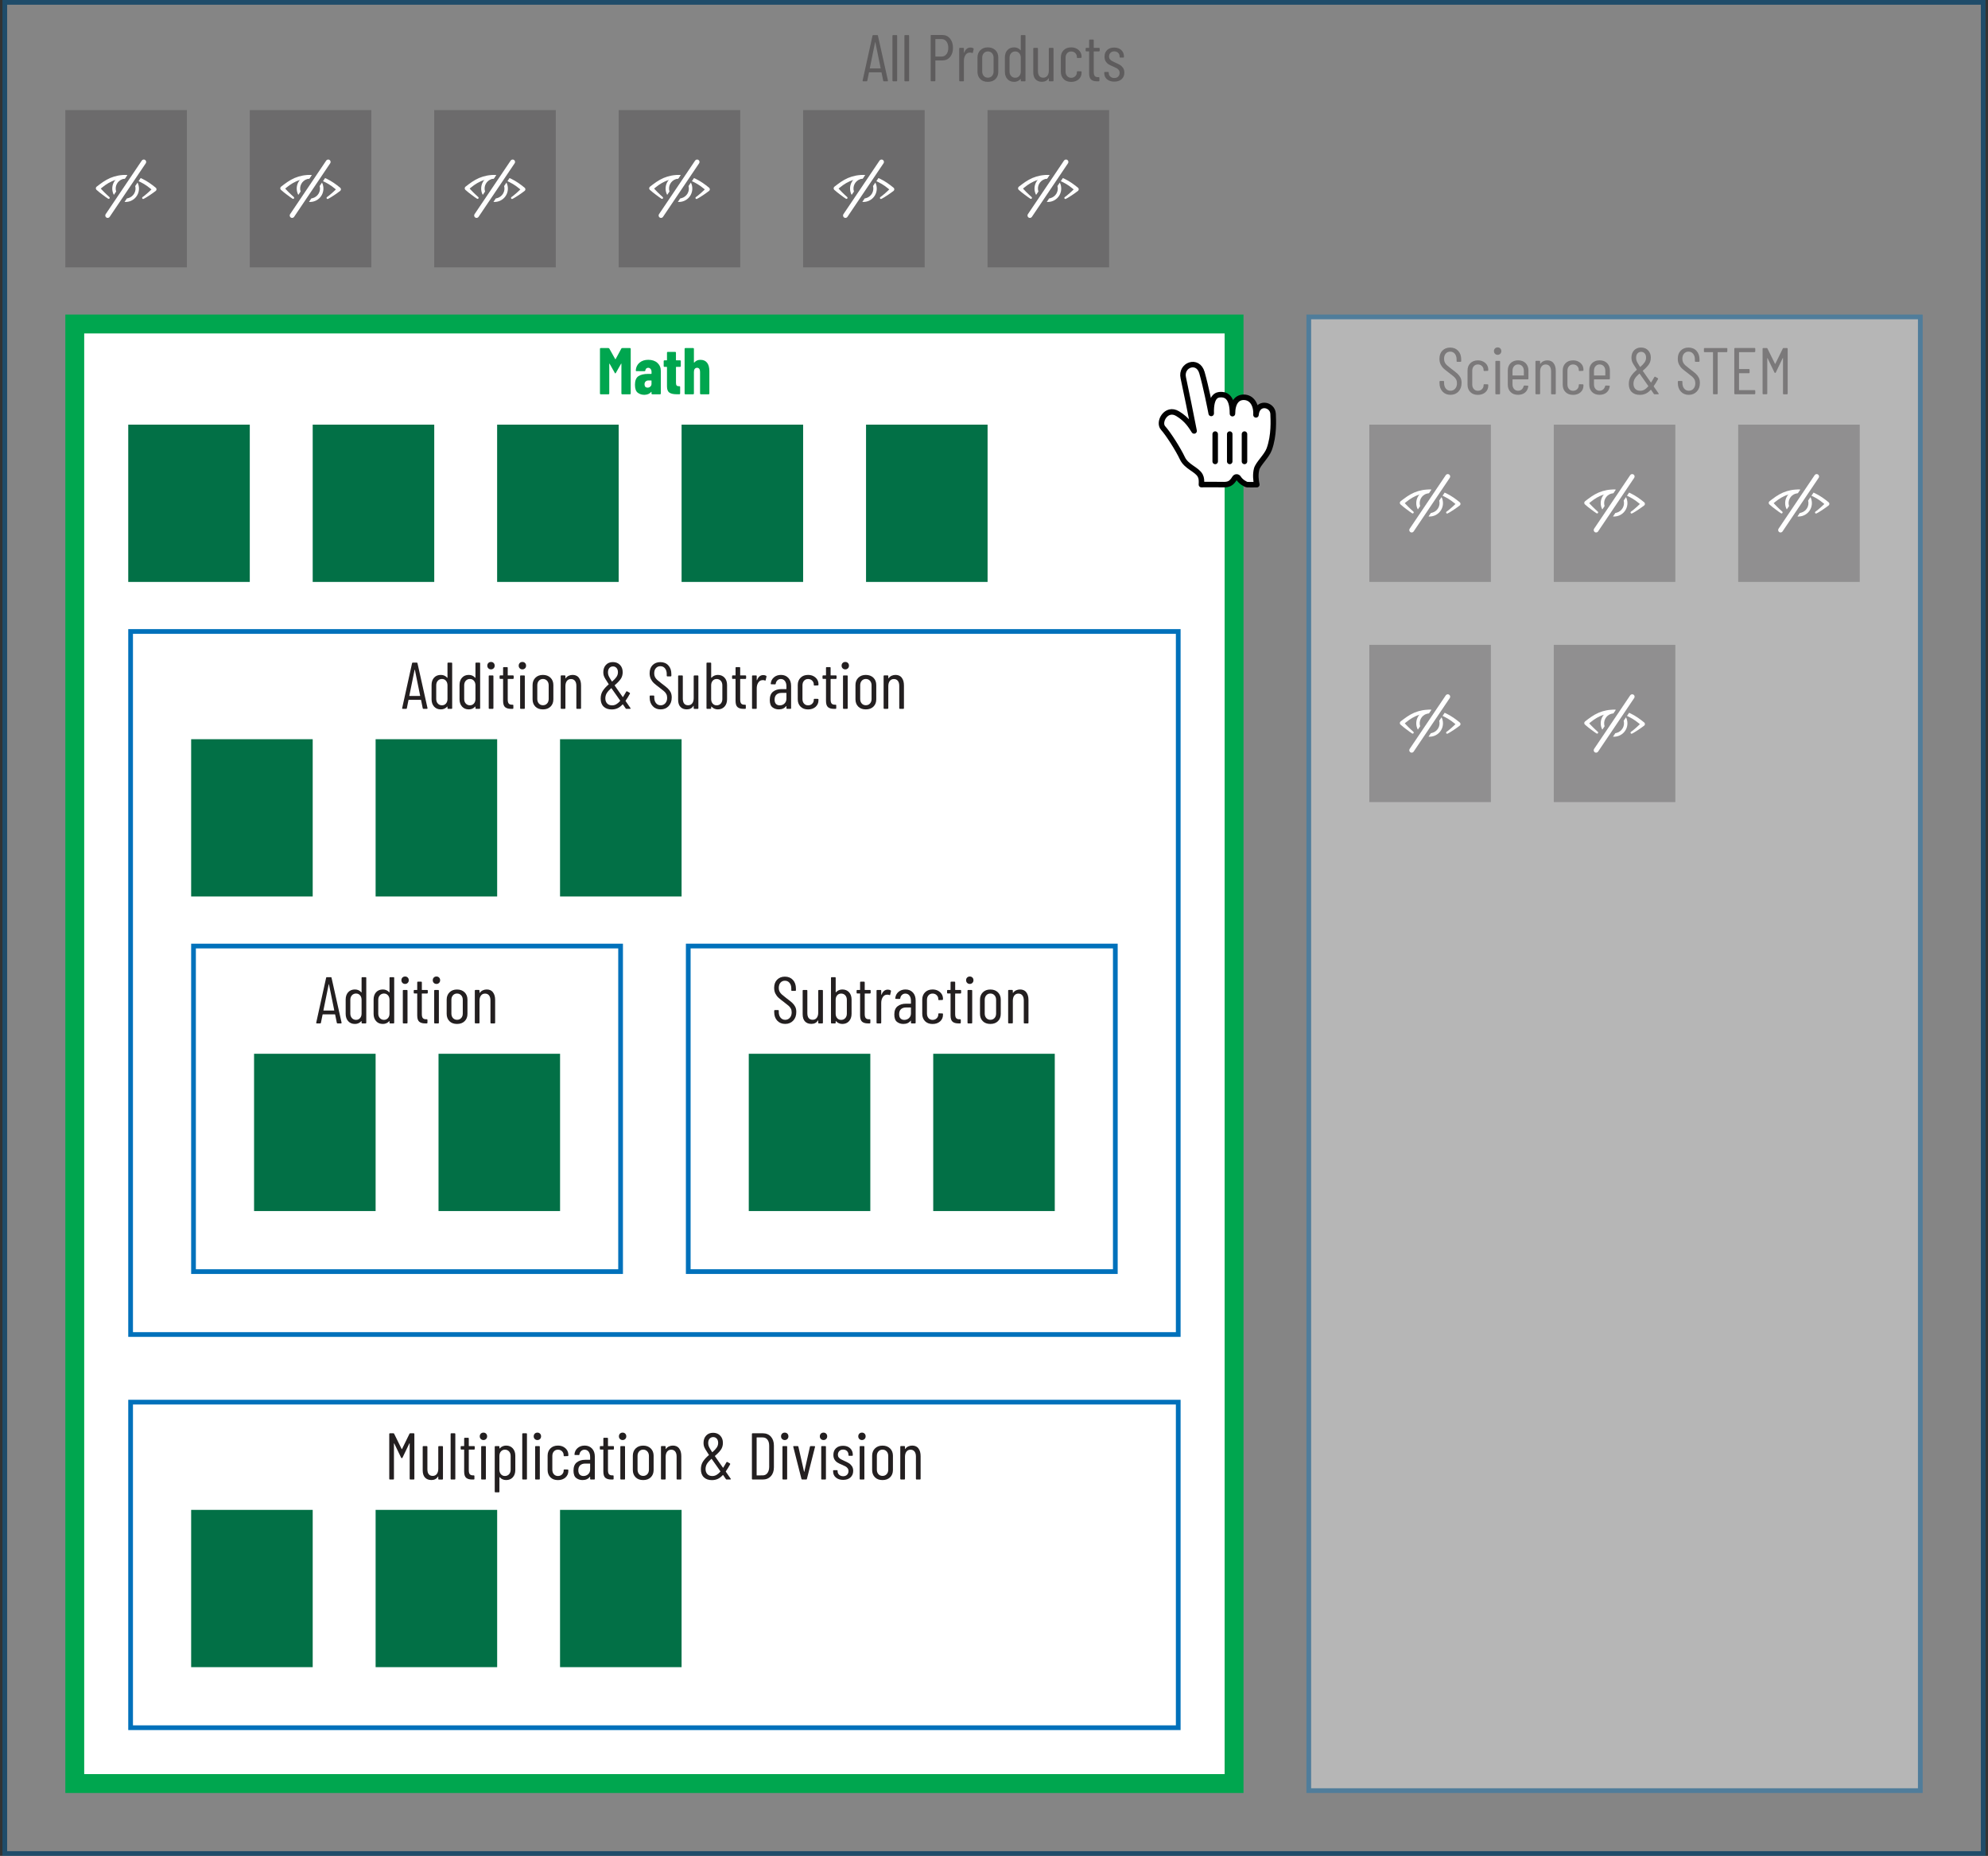 <?xml version="1.0" encoding="UTF-8"?><svg xmlns="http://www.w3.org/2000/svg" viewBox="0 0 632 590"><rect x="0" y="0" width="632" height="590" fill="#333333" stroke="none"/><defs><style>.cls-1{fill:#027046;}.cls-2{fill:#0071bb;}.cls-3,.cls-4{fill:#fff;}.cls-5{fill:#00a64f;}.cls-6,.cls-7{fill:#231f20;}.cls-4,.cls-8{stroke:#010101;stroke-linecap:round;stroke-linejoin:round;stroke-width:1.75px;}.cls-8{fill:none;}.cls-9{opacity:.4;}.cls-7{opacity:.25;}</style></defs><g id="Layered_Nav"><g class="cls-9"><rect class="cls-3" x="1.52" y=".75" width="628.96" height="588.5"/><path class="cls-2" d="m629.73,1.5v587H2.27V1.5h627.46m1.5-1.5H.77v590h630.46V0h0Z"/></g><g><rect class="cls-3" x="23.77" y="103" width="368.55" height="464"/><path class="cls-5" d="m389.32,106v458H26.77V106h362.55m6-6H20.77v470h374.55V100h0Z"/></g><g class="cls-9"><rect class="cls-3" x="416.07" y="100.75" width="194.41" height="468.5"/><path class="cls-2" d="m609.73,101.5v467h-192.91V101.5h192.91m1.5-1.5h-195.91v470h195.91V100h0Z"/></g><g><rect class="cls-3" x="41.52" y="200.75" width="333.05" height="223.5"/><path class="cls-2" d="m373.82,201.5v222H42.27v-222h331.55m1.5-1.5H40.77v225h334.55v-225h0Z"/></g></g><g id="Text"><g class="cls-9"><path class="cls-6" d="m280.78,25.66l-.53-2.6s-.01-.05-.03-.06c-.02-.01-.05-.02-.07-.02h-3.8s-.05,0-.07.02c-.02.01-.03.04-.03.06l-.53,2.6c-.01.13-.09.19-.23.19h-1.07c-.07,0-.12-.02-.16-.06-.04-.04-.05-.1-.03-.17l3.15-14.28c.03-.13.11-.19.23-.19h1.26c.14,0,.22.06.23.19l3.19,14.28v.04c0,.13-.06.19-.19.19h-1.09c-.13,0-.2-.06-.23-.19Zm-4.2-3.91h3.32s.06-.03.06-.08l-1.68-8.25s-.03-.06-.04-.06c-.01,0-.03.02-.04.06l-1.68,8.25c0,.06.02.08.06.08Z"/><path class="cls-6" d="m283.72,25.64v-14.28c0-.14.07-.21.21-.21h1.07c.14,0,.21.07.21.21v14.28c0,.14-.07.21-.21.21h-1.07c-.14,0-.21-.07-.21-.21Z"/><path class="cls-6" d="m287.52,25.64v-14.28c0-.14.07-.21.21-.21h1.07c.14,0,.21.07.21.21v14.28c0,.14-.07.21-.21.21h-1.07c-.14,0-.21-.07-.21-.21Z"/><path class="cls-6" d="m302.01,12.25c.63.75.95,1.73.95,2.95s-.31,2.17-.92,2.91c-.62.73-1.43,1.1-2.44,1.1h-2.16c-.06,0-.08.03-.08.08v6.34c0,.14-.07.21-.21.21h-1.07c-.14,0-.21-.07-.21-.21v-14.3c0-.14.07-.21.21-.21h3.46c1.02,0,1.85.38,2.48,1.12Zm-1.13,4.99c.39-.5.59-1.18.59-2.02s-.2-1.52-.59-2.03c-.39-.51-.9-.77-1.53-.77h-1.91c-.06,0-.08.03-.08.08v5.4c0,.06.03.08.08.08h1.91c.63,0,1.14-.25,1.53-.76Z"/><path class="cls-6" d="m309.43,15.35c.1.06.13.15.1.27l-.25,1.09c-.01.13-.1.17-.25.13-.17-.08-.38-.13-.63-.13-.11,0-.2,0-.25.02-.5.03-.92.29-1.24.79-.32.5-.48,1.1-.48,1.82v6.3c0,.14-.07.21-.21.21h-1.07c-.14,0-.21-.07-.21-.21v-10.21c0-.14.07-.21.21-.21h1.07c.14,0,.21.07.21.21v1.26s0,.06.03.06.04-.01.07-.04c.41-1.06,1.07-1.6,2-1.6.35,0,.65.08.9.23Z"/><path class="cls-6" d="m311.64,25.14c-.59-.59-.89-1.37-.89-2.33v-4.52c0-.95.3-1.73.9-2.33s1.4-.9,2.39-.9,1.81.3,2.42.9.9,1.38.9,2.33v4.52c0,.97-.3,1.74-.9,2.33-.6.59-1.41.88-2.42.88s-1.81-.29-2.4-.88Zm3.72-.99c.34-.36.51-.85.51-1.45v-4.33c0-.6-.17-1.09-.51-1.46s-.78-.56-1.31-.56-.97.19-1.3.56-.5.86-.5,1.46v4.33c0,.6.17,1.08.5,1.45s.77.55,1.3.55.97-.18,1.31-.55Z"/><path class="cls-6" d="m324.73,11.15h1.07c.14,0,.21.07.21.21v14.28c0,.14-.07.21-.21.21h-1.07c-.14,0-.21-.07-.21-.21v-.46s-.01-.05-.03-.06c-.02-.01-.04,0-.07.02-.53.59-1.2.88-2.02.88-.9,0-1.61-.3-2.14-.89s-.8-1.37-.8-2.32v-4.54c0-.98.27-1.76.8-2.34s1.25-.87,2.14-.87c.83,0,1.5.3,2.02.9.03.03.05.04.07.02.02-.01.03-.04.03-.06v-4.56c0-.14.07-.21.21-.21Zm-.7,13.01c.33-.37.49-.85.49-1.44v-4.35c0-.6-.17-1.09-.49-1.46s-.75-.56-1.27-.56-.97.19-1.31.56-.51.86-.51,1.46v4.35c0,.59.17,1.07.51,1.44s.78.56,1.31.56.94-.19,1.27-.56Z"/><path class="cls-6" d="m333.64,15.22h1.07c.14,0,.21.07.21.21v10.21c0,.14-.07.21-.21.21h-1.07c-.14,0-.21-.07-.21-.21v-.71s-.01-.06-.03-.06-.05.01-.07.04c-.43.73-1.13,1.09-2.1,1.09-.84,0-1.51-.25-2-.77-.5-.51-.75-1.28-.75-2.32v-7.48c0-.14.07-.21.21-.21h1.07c.14,0,.21.07.21.21v7.14c0,.7.14,1.23.43,1.59.29.36.7.54,1.25.54s1-.2,1.31-.61c.32-.41.47-.96.47-1.66v-6.99c0-.14.07-.21.21-.21Z"/><path class="cls-6" d="m338.14,25.14c-.59-.59-.89-1.37-.89-2.33v-4.54c0-.95.3-1.73.9-2.32.6-.6,1.39-.89,2.37-.89.66,0,1.24.13,1.74.4.5.27.89.62,1.17,1.06.27.44.41.93.41,1.46v.21c0,.14-.07.21-.21.21l-1.07.04c-.14,0-.21-.07-.21-.21v-.15c0-.46-.17-.86-.51-1.21-.34-.34-.78-.51-1.31-.51s-.96.19-1.29.56-.49.86-.49,1.46v4.33c0,.6.16,1.09.49,1.46s.76.56,1.29.56.97-.17,1.31-.51c.34-.34.51-.75.51-1.21v-.15c0-.14.07-.21.21-.21l1.07.02c.14,0,.21.07.21.21v.23c0,.84-.3,1.54-.91,2.09-.61.55-1.41.83-2.4.83s-1.79-.29-2.38-.88Z"/><path class="cls-6" d="m349.39,16.34h-1.6c-.06,0-.08.03-.08.08v6.43c0,.64.11,1.09.34,1.33.22.25.57.36,1.03.35h.21c.14,0,.21.07.21.21v.9c0,.14-.07.21-.21.21h-.53c-.83,0-1.45-.18-1.88-.54-.43-.36-.64-1.03-.64-2.03v-6.87c0-.06-.03-.08-.08-.08h-.82c-.14,0-.21-.07-.21-.21v-.69c0-.14.07-.21.21-.21h.82c.06,0,.08-.03.08-.08v-2.35c0-.14.07-.21.21-.21h1.05c.14,0,.21.07.21.21v2.35c0,.06.03.08.08.08h1.6c.14,0,.21.07.21.21v.69c0,.14-.07.21-.21.21Z"/><path class="cls-6" d="m351.92,25.21c-.58-.5-.87-1.16-.87-1.98v-.15c0-.14.07-.21.21-.21h1.01c.14,0,.21.07.21.21v.13c0,.45.16.83.49,1.13.33.31.76.46,1.29.46.5,0,.91-.15,1.22-.46.31-.31.46-.7.46-1.18,0-.36-.1-.67-.29-.91s-.42-.44-.68-.58c-.26-.14-.65-.32-1.17-.55-.55-.22-1-.44-1.35-.66-.36-.22-.67-.53-.92-.92-.26-.4-.39-.91-.39-1.52,0-.9.28-1.6.83-2.12s1.3-.78,2.24-.78,1.71.27,2.27.8c.56.53.84,1.24.84,2.12v.06c0,.14-.07.21-.21.21h-.97c-.14,0-.21-.07-.21-.21v-.13c0-.48-.16-.87-.47-1.18-.32-.31-.72-.46-1.23-.46s-.91.16-1.21.47c-.3.32-.45.7-.45,1.17,0,.34.09.62.27.85.18.23.41.42.67.57.27.15.64.33,1.11.54.57.25,1.05.49,1.42.71s.7.54.98.94c.28.41.42.91.42,1.51,0,.87-.29,1.56-.86,2.08-.57.52-1.35.78-2.33.78s-1.74-.25-2.32-.75Z"/></g><g class="cls-9"><path class="cls-6" d="m458.6,124.49c-.64-.69-.97-1.58-.97-2.69v-.48c0-.14.07-.21.21-.21h1.03c.14,0,.21.07.21.21v.42c0,.74.19,1.34.57,1.8s.87.68,1.47.68,1.08-.22,1.47-.65c.39-.43.59-1.01.59-1.72,0-.48-.09-.88-.28-1.23-.19-.34-.43-.64-.74-.9-.3-.26-.8-.65-1.5-1.19-.7-.52-1.25-.96-1.66-1.33-.41-.37-.74-.82-1-1.33s-.39-1.13-.39-1.83c0-1.09.32-1.96.95-2.59.63-.64,1.45-.96,2.46-.96,1.06,0,1.91.35,2.55,1.04.64.69.96,1.61.96,2.76v.52c0,.14-.07.21-.21.21h-1.05c-.14,0-.21-.07-.21-.21v-.54c0-.74-.19-1.34-.56-1.8s-.86-.68-1.48-.68c-.56,0-1.02.2-1.39.6-.36.4-.55.96-.55,1.69,0,.43.08.82.24,1.14s.4.64.72.93c.32.29.8.68,1.43,1.16.84.62,1.47,1.12,1.88,1.5.41.39.73.81.96,1.26.22.46.34,1,.34,1.65,0,1.15-.33,2.07-.99,2.76-.66.69-1.51,1.04-2.54,1.04s-1.88-.34-2.52-1.03Z"/><path class="cls-6" d="m467.43,124.64c-.59-.59-.89-1.37-.89-2.33v-4.54c0-.95.3-1.72.9-2.32.6-.59,1.39-.89,2.37-.89.66,0,1.24.13,1.74.4.5.27.89.62,1.17,1.06.27.44.41.93.41,1.46v.21c0,.14-.07.21-.21.21l-1.07.04c-.14,0-.21-.07-.21-.21v-.15c0-.46-.17-.86-.51-1.21-.34-.34-.78-.51-1.31-.51s-.96.19-1.29.56c-.33.37-.49.86-.49,1.46v4.33c0,.6.17,1.09.49,1.46.33.37.76.56,1.29.56s.97-.17,1.31-.51c.34-.34.51-.75.51-1.21v-.15c0-.14.07-.21.21-.21l1.07.02c.14,0,.21.07.21.21v.23c0,.84-.3,1.54-.91,2.09-.61.55-1.41.83-2.4.83s-1.79-.29-2.38-.88Z"/><path class="cls-6" d="m475.27,112.46c-.22-.22-.33-.5-.33-.84s.11-.63.33-.85c.22-.22.5-.33.85-.33s.61.11.83.33c.22.22.33.5.33.85s-.11.62-.33.84c-.22.22-.49.34-.83.34s-.63-.11-.85-.34Zm.12,12.68v-10.21c0-.14.07-.21.21-.21h1.07c.14,0,.21.07.21.21v10.21c0,.14-.07.21-.21.21h-1.07c-.14,0-.21-.07-.21-.21Z"/><path class="cls-6" d="m485.71,120.61h-4.79c-.06,0-.08.03-.08.08v1.53c0,.59.17,1.07.49,1.44.33.37.76.56,1.29.56.45,0,.83-.14,1.14-.41s.52-.63.62-1.06c.04-.13.12-.19.23-.19l1.05.04c.06,0,.11.02.15.06s.06.1.04.17c-.11.83-.45,1.48-1.02,1.96-.57.48-1.31.72-2.22.72-.99,0-1.79-.29-2.38-.88-.59-.59-.89-1.37-.89-2.33v-4.54c0-.95.3-1.72.89-2.32.6-.59,1.39-.89,2.38-.89s1.81.3,2.4.89c.59.6.89,1.37.89,2.32v2.62c0,.14-.07.21-.21.21Zm-4.38-4.19c-.33.37-.49.86-.49,1.46v1.41c0,.06.03.08.08.08h3.44c.06,0,.08-.03.08-.08v-1.41c0-.6-.17-1.09-.5-1.46s-.78-.56-1.32-.56-.96.19-1.29.56Z"/><path class="cls-6" d="m493.89,115.46c.47.59.7,1.41.7,2.46v7.22c0,.14-.07.21-.21.21h-1.07c-.14,0-.21-.07-.21-.21v-7.1c0-.69-.15-1.22-.45-1.6-.3-.38-.72-.57-1.25-.57-.56,0-1,.2-1.31.61-.32.41-.47.96-.47,1.66v6.99c0,.14-.07.21-.21.21h-1.07c-.14,0-.21-.07-.21-.21v-10.21c0-.14.07-.21.21-.21h1.07c.14,0,.21.07.21.21v.67s.01.05.04.06c.03.01.05,0,.06-.04.25-.35.57-.61.96-.79.38-.17.79-.26,1.23-.26.85,0,1.51.29,1.98.88Z"/><path class="cls-6" d="m497.69,124.64c-.6-.59-.89-1.37-.89-2.33v-4.54c0-.95.3-1.72.9-2.32.6-.59,1.39-.89,2.37-.89.66,0,1.24.13,1.74.4.5.27.89.62,1.17,1.06.27.44.41.93.41,1.46v.21c0,.14-.07.21-.21.21l-1.07.04c-.14,0-.21-.07-.21-.21v-.15c0-.46-.17-.86-.51-1.21-.34-.34-.78-.51-1.31-.51s-.96.19-1.29.56-.49.86-.49,1.46v4.33c0,.6.16,1.09.49,1.46s.76.56,1.29.56.97-.17,1.31-.51c.34-.34.51-.75.51-1.21v-.15c0-.14.07-.21.21-.21l1.07.02c.14,0,.21.07.21.21v.23c0,.84-.3,1.54-.91,2.09-.61.55-1.41.83-2.4.83s-1.79-.29-2.38-.88Z"/><path class="cls-6" d="m511.61,120.61h-4.79c-.06,0-.08.03-.08.08v1.53c0,.59.17,1.07.49,1.44.33.37.76.56,1.29.56.45,0,.83-.14,1.14-.41s.52-.63.62-1.06c.04-.13.12-.19.23-.19l1.05.04c.06,0,.1.02.15.06s.06.1.04.17c-.11.83-.45,1.48-1.02,1.96-.57.48-1.31.72-2.22.72-.99,0-1.79-.29-2.38-.88-.59-.59-.89-1.37-.89-2.33v-4.54c0-.95.3-1.72.89-2.32.6-.59,1.39-.89,2.38-.89s1.81.3,2.4.89c.59.6.89,1.37.89,2.32v2.62c0,.14-.07.21-.21.21Zm-4.38-4.19c-.33.37-.49.86-.49,1.46v1.41c0,.06.03.08.08.08h3.44c.06,0,.08-.03.08-.08v-1.41c0-.6-.17-1.09-.5-1.46s-.78-.56-1.32-.56-.96.19-1.29.56Z"/><path class="cls-6" d="m527.31,125.22s-.01.06-.04.08c-.03.03-.07.04-.13.04h-1.13c-.11,0-.2-.04-.25-.13l-.86-1.26s-.04-.04-.06-.04-.05,0-.06.02c-.52.56-1.05.97-1.61,1.22-.55.25-1.17.38-1.86.38-1.08,0-1.93-.3-2.56-.9-.63-.6-.94-1.46-.94-2.56,0-.94.22-1.75.67-2.45.45-.69,1.06-1.37,1.85-2.03.04-.01.05-.05.02-.1-.5-.76-.88-1.34-1.11-1.75-.24-.41-.4-.76-.47-1.05s-.12-.61-.12-.98c0-.98.28-1.76.84-2.35.56-.59,1.29-.88,2.21-.88s1.66.3,2.24.89c.58.6.87,1.37.87,2.32,0,.85-.22,1.58-.65,2.19-.43.61-1.06,1.26-1.87,1.94-.04.01-.05.05-.02.1.56.79.97,1.38,1.24,1.79l1.3,1.85s.04.02.06.02.05,0,.06-.02c.2-.29.53-.86,1.01-1.7.03-.06.07-.09.13-.1.06-.01.11,0,.17.02l.8.46c.11.07.13.17.06.29-.45.83-.9,1.56-1.36,2.21-.01.04-.01.08,0,.13l1.55,2.23s.04.07.04.12Zm-4.56-1.33c.41-.23.82-.58,1.24-1.06.03-.04.03-.08,0-.13l-1.01-1.45-1.74-2.46s-.06-.04-.1,0c-.6.52-1.06,1.03-1.38,1.53-.31.5-.47,1.07-.47,1.7s.19,1.19.57,1.6.91.61,1.6.61c.46,0,.9-.12,1.3-.35Zm-2.18-11.53c-.29.34-.44.81-.44,1.4,0,.39.07.76.22,1.11.15.35.49.93,1.02,1.74.03.06.06.06.11.02.59-.5,1.04-.98,1.35-1.43.31-.45.47-.95.47-1.51s-.15-1.01-.44-1.34-.67-.5-1.13-.5-.86.17-1.16.52Z"/><path class="cls-6" d="m534.37,124.49c-.64-.69-.97-1.58-.97-2.69v-.48c0-.14.07-.21.21-.21h1.03c.14,0,.21.07.21.21v.42c0,.74.19,1.34.57,1.8.38.46.87.68,1.47.68s1.08-.22,1.47-.65.59-1.01.59-1.72c0-.48-.09-.88-.28-1.23-.19-.34-.43-.64-.74-.9-.3-.26-.8-.65-1.5-1.19-.7-.52-1.25-.96-1.66-1.33-.41-.37-.74-.82-1-1.33-.26-.52-.39-1.13-.39-1.83,0-1.09.31-1.96.94-2.59.63-.64,1.45-.96,2.46-.96,1.06,0,1.92.35,2.55,1.04s.96,1.61.96,2.76v.52c0,.14-.07.21-.21.21h-1.05c-.14,0-.21-.07-.21-.21v-.54c0-.74-.19-1.34-.56-1.8s-.86-.68-1.48-.68c-.56,0-1.02.2-1.39.6s-.55.96-.55,1.69c0,.43.08.82.24,1.14s.4.64.72.93c.32.29.8.68,1.43,1.16.84.62,1.47,1.12,1.88,1.5.41.39.73.81.96,1.26.22.46.34,1,.34,1.65,0,1.15-.33,2.07-.99,2.76-.66.69-1.5,1.04-2.54,1.04s-1.88-.34-2.52-1.03Z"/><path class="cls-6" d="m549.13,110.86v.88c0,.14-.07.21-.21.21h-2.77c-.06,0-.08.03-.08.08v13.1c0,.14-.07.21-.21.21h-1.07c-.14,0-.21-.07-.21-.21v-13.1c0-.06-.03-.08-.08-.08h-2.6c-.14,0-.21-.07-.21-.21v-.88c0-.14.07-.21.21-.21h7.04c.14,0,.21.07.21.21Z"/><path class="cls-6" d="m557.8,111.95h-4.87c-.06,0-.08.03-.08.08v5.21c0,.06.03.08.08.08h3.07c.14,0,.21.07.21.21v.9c0,.14-.07.21-.21.21h-3.07c-.06,0-.08.03-.08.08v5.23c0,.06.03.08.08.08h4.87c.14,0,.21.07.21.21v.88c0,.14-.07.21-.21.21h-6.24c-.14,0-.21-.07-.21-.21v-14.28c0-.14.07-.21.21-.21h6.24c.14,0,.21.07.21.21v.88c0,.14-.07.21-.21.21Z"/><path class="cls-6" d="m567.02,110.65h1.09c.14,0,.21.07.21.21v14.28c0,.14-.07.21-.21.21h-1.07c-.14,0-.21-.07-.21-.21v-11.26s-.01-.06-.03-.06-.04.01-.07.04l-2.18,4.54c-.04.1-.11.15-.21.15-.11,0-.19-.05-.23-.15l-2.18-4.52s-.05-.04-.07-.04-.03.02-.03.06v11.23c0,.14-.07.21-.21.21h-1.07c-.14,0-.21-.07-.21-.21v-14.28c0-.14.07-.21.21-.21h1.09c.13,0,.21.05.25.15l2.39,4.85s.04.04.06.04.05-.01.06-.04l2.37-4.85c.04-.1.13-.15.25-.15Z"/></g><g><path class="cls-5" d="m197.82,110.65h2.44c.07,0,.13.03.18.07s.07.11.07.18v14.2c0,.07-.03.13-.07.18s-.11.07-.18.07h-2.46c-.07,0-.13-.03-.18-.07-.05-.05-.07-.11-.07-.18v-9.43c0-.06-.01-.08-.04-.08s-.06.02-.08.06l-1.64,2.9c-.07.11-.13.17-.17.17s-.1-.06-.17-.17l-1.64-2.9s-.06-.06-.08-.06-.04.03-.04.08v9.43c0,.07-.02.13-.07.18-.05.05-.11.07-.18.07h-2.46c-.07,0-.13-.03-.18-.07s-.07-.11-.07-.18v-14.2c0-.07.02-.13.07-.18s.11-.07.18-.07h2.42c.14,0,.24.06.31.17l1.87,3.34c.04.06.08.06.13,0l1.81-3.34c.06-.11.16-.17.32-.17Z"/><path class="cls-5" d="m208.97,115.36c.74.64,1.11,1.49,1.11,2.54v7.2c0,.07-.02.13-.07.18-.05.05-.11.07-.18.07h-2.46c-.07,0-.13-.03-.18-.07s-.07-.11-.07-.18v-.46s-.01-.07-.04-.08c-.03-.01-.06,0-.08.04-.46.59-1.18.89-2.14.92-.81,0-1.52-.22-2.11-.67-.6-.45-.89-1.3-.89-2.56s.36-2.2,1.08-2.69,1.76-.74,3.12-.74h.97c.07,0,.1-.04.1-.11v-.52c0-.38-.1-.69-.3-.94-.2-.24-.46-.37-.77-.37-.24,0-.44.07-.6.22-.16.15-.26.35-.3.62-.01.17-.11.25-.27.25l-2.52-.02c-.17,0-.25-.08-.25-.25.07-1.02.47-1.84,1.2-2.45.73-.61,1.65-.91,2.77-.91,1.19,0,2.16.32,2.9.97Zm-2.24,7.55c.26-.22.39-.51.39-.87v-.99c0-.07-.04-.1-.1-.1h-.86c-.38,0-.68.11-.91.33-.23.22-.35.51-.35.89,0,.35.09.62.26.8.18.18.41.27.7.27.32,0,.61-.11.87-.33Z"/><path class="cls-5" d="m216.37,116.56s-.11.07-.18.07h-1.18c-.07,0-.11.04-.11.1v5c0,.41.08.69.23.84.15.15.38.22.69.21h.15c.07,0,.13.02.18.07s.07.11.07.18v2.06c0,.07-.02.13-.07.18-.05.05-.11.07-.18.07h-.84c-1.02,0-1.79-.17-2.31-.52-.52-.34-.78-1-.78-1.96v-6.13c0-.07-.04-.1-.11-.1h-.69c-.07,0-.13-.03-.18-.07-.05-.05-.07-.11-.07-.18v-1.58c0-.07.02-.13.07-.18.05-.05.11-.07.18-.07h.69c.07,0,.11-.03.11-.1v-2.33c0-.07.02-.13.07-.18.05-.05.11-.07.18-.07h2.35c.07,0,.13.02.18.07.05.05.07.11.07.18v2.33c0,.07.04.1.11.1h1.18c.07,0,.13.03.18.07.05.05.07.11.07.18v1.58c0,.07-.02.13-.07.18Z"/><path class="cls-5" d="m224.8,115.33c.48.63.71,1.51.71,2.65v7.12c0,.07-.02.13-.07.18-.05.05-.11.07-.18.07h-2.46c-.07,0-.13-.03-.18-.07s-.07-.11-.07-.18v-6.89c0-.41-.08-.72-.24-.95-.16-.22-.4-.34-.7-.34s-.57.12-.75.35-.26.56-.26.98v6.85c0,.07-.02.13-.07.18s-.11.07-.18.07h-2.46c-.07,0-.13-.03-.18-.07s-.07-.11-.07-.18v-14.2c0-.07.02-.13.07-.18s.11-.07.18-.07h2.46c.07,0,.13.03.18.07s.07.11.07.18v4.31s.02.06.05.06.08-.03.14-.08c.45-.53,1.07-.8,1.87-.8.95,0,1.67.32,2.14.95Z"/></g><g><path class="cls-6" d="m134.39,225.16l-.53-2.6s0-.05-.03-.06c-.02-.01-.05-.02-.07-.02h-3.8s-.05,0-.07.02c-.02.01-.03.04-.03.06l-.52,2.6c-.01.13-.09.19-.23.19h-1.07c-.07,0-.12-.02-.16-.06s-.05-.1-.03-.17l3.15-14.28c.03-.13.11-.19.23-.19h1.26c.14,0,.22.06.23.19l3.19,14.28v.04c0,.13-.06.19-.19.19h-1.09c-.13,0-.2-.06-.23-.19Zm-4.2-3.91h3.32s.06-.03.06-.08l-1.68-8.25s-.03-.06-.04-.06-.03.02-.04.06l-1.68,8.25c0,.06.02.08.06.08Z"/><path class="cls-6" d="m142.47,210.65h1.07c.14,0,.21.07.21.21v14.28c0,.14-.07.21-.21.21h-1.07c-.14,0-.21-.07-.21-.21v-.46s-.01-.05-.03-.06c-.02-.01-.04,0-.07.02-.53.59-1.2.88-2.02.88-.9,0-1.61-.3-2.14-.89s-.8-1.37-.8-2.32v-4.54c0-.98.27-1.76.8-2.34s1.25-.87,2.14-.87c.83,0,1.5.3,2.02.9.03.03.05.04.07.02.02-.01.03-.04.03-.06v-4.56c0-.14.07-.21.21-.21Zm-.7,13.01c.33-.37.49-.85.49-1.44v-4.35c0-.6-.17-1.09-.49-1.46s-.75-.56-1.27-.56-.97.19-1.31.56-.51.86-.51,1.46v4.35c0,.59.17,1.07.51,1.44s.78.56,1.31.56.94-.19,1.27-.56Z"/><path class="cls-6" d="m151.36,210.65h1.07c.14,0,.21.07.21.21v14.28c0,.14-.07.21-.21.21h-1.07c-.14,0-.21-.07-.21-.21v-.46s-.01-.05-.03-.06c-.02-.01-.04,0-.07.02-.53.59-1.2.88-2.02.88-.9,0-1.61-.3-2.14-.89s-.8-1.37-.8-2.32v-4.54c0-.98.27-1.76.8-2.34s1.25-.87,2.14-.87c.83,0,1.5.3,2.02.9.03.03.05.04.07.02.02-.01.03-.04.03-.06v-4.56c0-.14.07-.21.21-.21Zm-.7,13.01c.33-.37.49-.85.49-1.44v-4.35c0-.6-.17-1.09-.49-1.46s-.75-.56-1.27-.56-.97.19-1.31.56-.51.86-.51,1.46v4.35c0,.59.17,1.07.51,1.44s.78.56,1.31.56.94-.19,1.27-.56Z"/><path class="cls-6" d="m155.25,212.46c-.22-.22-.33-.5-.33-.84s.11-.63.33-.85.5-.33.85-.33.61.11.83.33c.22.22.33.5.33.85s-.11.62-.33.84c-.22.22-.49.34-.83.34s-.63-.11-.85-.34Zm.12,12.68v-10.21c0-.14.07-.21.21-.21h1.07c.14,0,.21.07.21.21v10.21c0,.14-.07.21-.21.21h-1.07c-.14,0-.21-.07-.21-.21Z"/><path class="cls-6" d="m163.09,215.84h-1.6c-.06,0-.08.03-.08.08v6.43c0,.64.11,1.09.34,1.33.22.25.57.36,1.03.35h.21c.14,0,.21.07.21.21v.9c0,.14-.07.21-.21.21h-.53c-.83,0-1.45-.18-1.88-.54-.43-.36-.64-1.03-.64-2.03v-6.87c0-.06-.03-.08-.08-.08h-.82c-.14,0-.21-.07-.21-.21v-.69c0-.14.07-.21.21-.21h.82c.06,0,.08-.03.08-.08v-2.35c0-.14.07-.21.21-.21h1.05c.14,0,.21.07.21.21v2.35c0,.06.03.08.08.08h1.6c.14,0,.21.07.21.21v.69c0,.14-.07.21-.21.21Z"/><path class="cls-6" d="m165.23,212.46c-.22-.22-.33-.5-.33-.84s.11-.63.33-.85.5-.33.85-.33.61.11.83.33c.22.22.33.5.33.85s-.11.62-.33.84c-.22.22-.49.34-.83.34s-.63-.11-.85-.34Zm.12,12.68v-10.21c0-.14.07-.21.21-.21h1.07c.14,0,.21.07.21.21v10.21c0,.14-.07.21-.21.21h-1.07c-.14,0-.21-.07-.21-.21Z"/><path class="cls-6" d="m170.2,224.64c-.59-.59-.89-1.37-.89-2.33v-4.52c0-.95.3-1.73.9-2.33s1.4-.9,2.39-.9,1.81.3,2.42.9.9,1.38.9,2.33v4.52c0,.97-.3,1.74-.9,2.33-.6.59-1.41.88-2.42.88s-1.81-.29-2.4-.88Zm3.72-.99c.34-.36.51-.85.51-1.45v-4.33c0-.6-.17-1.09-.51-1.46s-.78-.56-1.31-.56-.97.19-1.3.56-.5.86-.5,1.46v4.33c0,.6.17,1.08.5,1.45s.77.55,1.3.55.97-.18,1.31-.55Z"/><path class="cls-6" d="m184.02,215.46c.47.59.7,1.41.7,2.46v7.22c0,.14-.07.21-.21.21h-1.07c-.14,0-.21-.07-.21-.21v-7.1c0-.69-.15-1.22-.45-1.6-.3-.38-.72-.57-1.25-.57-.56,0-1,.2-1.31.61-.31.41-.47.96-.47,1.66v6.99c0,.14-.07.21-.21.21h-1.07c-.14,0-.21-.07-.21-.21v-10.21c0-.14.07-.21.21-.21h1.07c.14,0,.21.07.21.21v.67s.01.05.04.06c.03.01.05,0,.06-.04.25-.35.57-.61.96-.79.39-.17.79-.26,1.23-.26.85,0,1.52.29,1.99.88Z"/><path class="cls-6" d="m200.46,225.23s-.01.06-.04.08-.07.04-.13.04h-1.13c-.11,0-.2-.04-.25-.13l-.86-1.26s-.04-.04-.06-.04-.05,0-.06.02c-.52.56-1.05.97-1.61,1.22-.55.25-1.17.38-1.86.38-1.08,0-1.93-.3-2.56-.9-.63-.6-.94-1.46-.94-2.56,0-.94.22-1.75.67-2.45.45-.69,1.06-1.37,1.85-2.03.04-.01.05-.05.02-.11-.5-.76-.88-1.34-1.11-1.75s-.4-.76-.47-1.05c-.08-.29-.12-.61-.12-.98,0-.98.28-1.76.84-2.35.56-.59,1.29-.88,2.21-.88s1.66.3,2.24.89.87,1.37.87,2.32c0,.85-.22,1.59-.65,2.19-.43.61-1.06,1.26-1.87,1.94-.04.01-.05.05-.02.11.56.78.97,1.38,1.24,1.79l1.3,1.85s.04.02.06.02.05,0,.06-.02c.2-.29.53-.86,1.01-1.7.03-.06.07-.09.13-.1.06-.01.11,0,.17.02l.8.46c.11.07.13.17.06.29-.45.83-.9,1.56-1.36,2.21-.01.04-.01.08,0,.13l1.55,2.23s.04.07.04.13Zm-4.56-1.33c.41-.23.82-.58,1.24-1.06.03-.04.03-.08,0-.13l-1.01-1.45-1.74-2.46s-.06-.04-.1,0c-.6.52-1.06,1.03-1.38,1.53-.31.5-.47,1.07-.47,1.7s.19,1.19.57,1.6c.38.41.91.61,1.6.61.46,0,.9-.12,1.3-.35Zm-2.18-11.53c-.29.34-.44.81-.44,1.4,0,.39.07.76.22,1.11.15.35.49.93,1.02,1.74.03.06.06.06.11.02.59-.5,1.04-.98,1.35-1.43.31-.45.47-.95.47-1.51s-.15-1.01-.44-1.34-.67-.5-1.13-.5-.86.17-1.16.51Z"/><path class="cls-6" d="m207.51,224.49c-.64-.69-.97-1.58-.97-2.69v-.48c0-.14.07-.21.21-.21h1.03c.14,0,.21.07.21.21v.42c0,.74.19,1.34.57,1.8.38.46.87.68,1.47.68s1.08-.22,1.47-.65.59-1.01.59-1.72c0-.48-.09-.89-.28-1.23-.19-.34-.43-.64-.74-.9s-.8-.65-1.5-1.19c-.7-.52-1.25-.96-1.66-1.33-.41-.37-.74-.82-1-1.33-.26-.52-.39-1.13-.39-1.83,0-1.09.31-1.96.94-2.59.63-.64,1.45-.96,2.46-.96,1.06,0,1.92.35,2.55,1.04.64.69.96,1.61.96,2.76v.53c0,.14-.07.21-.21.21h-1.05c-.14,0-.21-.07-.21-.21v-.55c0-.74-.19-1.34-.56-1.8s-.86-.68-1.48-.68c-.56,0-1.02.2-1.39.6s-.55.96-.55,1.69c0,.43.08.82.24,1.14s.4.64.72.93.8.68,1.43,1.16c.84.62,1.47,1.12,1.88,1.5.41.39.73.81.96,1.26.22.46.34,1,.34,1.65,0,1.15-.33,2.07-.99,2.76-.66.69-1.5,1.04-2.54,1.04s-1.88-.34-2.52-1.03Z"/><path class="cls-6" d="m220.74,214.73h1.07c.14,0,.21.07.21.21v10.21c0,.14-.07.21-.21.21h-1.07c-.14,0-.21-.07-.21-.21v-.71s-.01-.06-.03-.06-.05.01-.07.04c-.43.73-1.13,1.09-2.1,1.09-.84,0-1.51-.25-2-.77-.5-.51-.75-1.28-.75-2.32v-7.48c0-.14.07-.21.21-.21h1.07c.14,0,.21.07.21.21v7.14c0,.7.14,1.23.43,1.59.29.36.7.54,1.25.54s1-.2,1.31-.61c.32-.41.47-.96.47-1.66v-6.99c0-.14.07-.21.21-.21Z"/><path class="cls-6" d="m230.33,215.43c.54.58.81,1.36.81,2.34v4.54c0,.95-.27,1.73-.8,2.32-.53.59-1.25.89-2.14.89-.38,0-.74-.07-1.09-.22s-.66-.37-.92-.66c-.03-.03-.05-.04-.07-.02-.02.01-.03.04-.03.06v.46c0,.14-.07.21-.21.21h-1.07c-.14,0-.21-.07-.21-.21v-14.28c0-.14.07-.21.21-.21h1.07c.14,0,.21.07.21.21v4.54s.01.05.04.06c.03.01.06,0,.08-.04.25-.28.55-.49.9-.64.35-.15.71-.22,1.09-.22.88,0,1.59.29,2.13.87Zm-1.19.99c-.34-.37-.78-.56-1.32-.56-.52,0-.94.19-1.26.56s-.48.86-.48,1.46v4.35c0,.59.16,1.07.48,1.44s.74.56,1.26.56c.55,0,.99-.19,1.32-.56s.5-.85.5-1.44v-4.35c0-.6-.17-1.09-.5-1.46Z"/><path class="cls-6" d="m236.99,215.84h-1.6c-.06,0-.08.03-.08.08v6.43c0,.64.11,1.09.34,1.33.22.25.57.36,1.03.35h.21c.14,0,.21.07.21.21v.9c0,.14-.07.21-.21.21h-.53c-.83,0-1.45-.18-1.88-.54-.43-.36-.64-1.03-.64-2.03v-6.87c0-.06-.03-.08-.08-.08h-.82c-.14,0-.21-.07-.21-.21v-.69c0-.14.07-.21.21-.21h.82c.06,0,.08-.03.08-.08v-2.35c0-.14.07-.21.21-.21h1.05c.14,0,.21.07.21.21v2.35c0,.06.03.08.08.08h1.6c.14,0,.21.07.21.21v.69c0,.14-.07.21-.21.21Z"/><path class="cls-6" d="m243.57,214.85c.1.06.13.15.1.27l-.25,1.09c-.01.13-.1.17-.25.13-.17-.08-.38-.13-.63-.13-.11,0-.2,0-.25.02-.5.03-.92.29-1.24.79-.32.5-.48,1.1-.48,1.82v6.3c0,.14-.07.21-.21.21h-1.07c-.14,0-.21-.07-.21-.21v-10.21c0-.14.07-.21.21-.21h1.07c.14,0,.21.07.21.21v1.26s0,.06.03.06.04-.01.07-.04c.41-1.06,1.07-1.6,2-1.6.35,0,.65.08.9.23Z"/><path class="cls-6" d="m250.62,215.51c.59.64.88,1.49.88,2.55v7.08c0,.14-.07.21-.21.21h-1.07c-.14,0-.21-.07-.21-.21v-.63s-.01-.05-.03-.05c-.02,0-.05,0-.07.03-.52.69-1.3,1.03-2.33,1.03-.77,0-1.44-.22-2.01-.66-.57-.44-.85-1.22-.85-2.34,0-1.19.34-2.06,1.03-2.62.69-.55,1.59-.83,2.71-.83h1.47c.06,0,.08-.03.08-.08v-.82c0-.7-.16-1.26-.48-1.68-.32-.42-.76-.63-1.3-.63-.42,0-.78.14-1.08.42-.3.28-.48.64-.54,1.07,0,.14-.07.21-.21.21l-1.18-.02c-.07,0-.12-.02-.16-.06s-.05-.09-.03-.15c.07-.83.41-1.49,1.01-2,.6-.51,1.34-.77,2.23-.77.98,0,1.76.32,2.35.96Zm-1.24,8.15c.42-.37.63-.89.63-1.54v-1.76c0-.06-.03-.08-.08-.08h-1.49c-.67,0-1.2.18-1.6.54-.39.36-.59.89-.59,1.59,0,.62.15,1.07.45,1.38.3.3.7.45,1.19.45.57,0,1.07-.19,1.49-.56Z"/><path class="cls-6" d="m254.5,224.64c-.59-.59-.89-1.37-.89-2.33v-4.54c0-.95.3-1.73.9-2.32.6-.6,1.39-.89,2.37-.89.66,0,1.24.13,1.74.4.5.27.89.62,1.17,1.06.27.44.41.93.41,1.46v.21c0,.14-.07.21-.21.21l-1.07.04c-.14,0-.21-.07-.21-.21v-.15c0-.46-.17-.86-.51-1.21-.34-.34-.78-.51-1.31-.51s-.96.19-1.29.56-.49.86-.49,1.46v4.33c0,.6.16,1.09.49,1.46s.76.56,1.29.56.97-.17,1.31-.51c.34-.34.51-.75.51-1.21v-.15c0-.14.07-.21.21-.21l1.07.02c.14,0,.21.07.21.21v.23c0,.84-.3,1.54-.91,2.09-.61.55-1.41.83-2.4.83s-1.79-.29-2.38-.88Z"/><path class="cls-6" d="m265.74,215.84h-1.6c-.06,0-.08.03-.08.08v6.43c0,.64.11,1.09.34,1.33.22.25.57.36,1.03.35h.21c.14,0,.21.07.21.21v.9c0,.14-.07.21-.21.21h-.53c-.83,0-1.45-.18-1.88-.54-.43-.36-.64-1.03-.64-2.03v-6.87c0-.06-.03-.08-.08-.08h-.82c-.14,0-.21-.07-.21-.21v-.69c0-.14.07-.21.21-.21h.82c.06,0,.08-.03.08-.08v-2.35c0-.14.07-.21.21-.21h1.05c.14,0,.21.07.21.21v2.35c0,.06.03.08.08.08h1.6c.14,0,.21.07.21.21v.69c0,.14-.07.21-.21.21Z"/><path class="cls-6" d="m267.88,212.46c-.22-.22-.33-.5-.33-.84s.11-.63.33-.85.5-.33.85-.33.61.11.83.33c.22.22.33.5.33.85s-.11.62-.33.84c-.22.22-.49.34-.83.34s-.63-.11-.85-.34Zm.12,12.68v-10.21c0-.14.07-.21.21-.21h1.07c.14,0,.21.07.21.21v10.21c0,.14-.07.21-.21.21h-1.07c-.14,0-.21-.07-.21-.21Z"/><path class="cls-6" d="m272.85,224.64c-.59-.59-.89-1.37-.89-2.33v-4.52c0-.95.3-1.73.9-2.33s1.4-.9,2.39-.9,1.81.3,2.42.9.9,1.38.9,2.33v4.52c0,.97-.3,1.74-.9,2.33-.6.59-1.41.88-2.42.88s-1.81-.29-2.4-.88Zm3.72-.99c.34-.36.51-.85.51-1.45v-4.33c0-.6-.17-1.09-.51-1.46s-.78-.56-1.31-.56-.97.19-1.3.56-.5.86-.5,1.46v4.33c0,.6.17,1.08.5,1.45s.77.55,1.3.55.97-.18,1.31-.55Z"/><path class="cls-6" d="m286.67,215.46c.47.59.7,1.41.7,2.46v7.22c0,.14-.07.21-.21.21h-1.07c-.14,0-.21-.07-.21-.21v-7.1c0-.69-.15-1.22-.45-1.6-.3-.38-.72-.57-1.25-.57-.56,0-1,.2-1.31.61-.31.41-.47.96-.47,1.66v6.99c0,.14-.07.21-.21.21h-1.07c-.14,0-.21-.07-.21-.21v-10.21c0-.14.07-.21.21-.21h1.07c.14,0,.21.07.21.21v.67s.01.05.04.06c.03.01.05,0,.06-.04.25-.35.57-.61.96-.79.39-.17.79-.26,1.23-.26.85,0,1.52.29,1.99.88Z"/></g><rect class="cls-7" x="20.77" y="35" width="38.64" height="50"/><rect class="cls-7" x="79.41" y="35" width="38.64" height="50"/><rect class="cls-7" x="138.04" y="35" width="38.64" height="50"/><rect class="cls-1" x="40.77" y="135" width="38.64" height="50"/><rect class="cls-1" x="99.41" y="135" width="38.64" height="50"/><rect class="cls-1" x="158.04" y="135" width="38.64" height="50"/><rect class="cls-1" x="60.77" y="235" width="38.64" height="50"/><rect class="cls-1" x="119.41" y="235" width="38.64" height="50"/><rect class="cls-1" x="178.04" y="235" width="38.64" height="50"/><rect class="cls-7" x="435.32" y="135" width="38.64" height="50"/><rect class="cls-7" x="493.96" y="135" width="38.64" height="50"/><rect class="cls-7" x="552.59" y="135" width="38.64" height="50"/><g><rect class="cls-3" x="218.79" y="300.75" width="135.77" height="103.5"/><path class="cls-2" d="m353.82,301.5v102h-134.27v-102h134.27m1.5-1.5h-137.27v105h137.27v-105h0Z"/></g><g><rect class="cls-3" x="61.52" y="300.75" width="135.77" height="103.5"/><path class="cls-2" d="m196.54,301.5v102H62.27v-102h134.27m1.5-1.5H60.77v105h137.27v-105h0Z"/></g><g><path class="cls-6" d="m107.08,325.16l-.53-2.6s-.01-.05-.03-.06-.05-.02-.07-.02h-3.8s-.05,0-.07.02-.03.04-.03.06l-.53,2.6c-.01.13-.09.19-.23.19h-1.07c-.07,0-.12-.02-.16-.06s-.05-.1-.03-.17l3.15-14.28c.03-.13.1-.19.23-.19h1.26c.14,0,.22.06.23.19l3.19,14.28v.04c0,.13-.06.19-.19.19h-1.09c-.13,0-.2-.06-.23-.19Zm-4.2-3.91h3.32s.06-.03.06-.08l-1.68-8.25s-.03-.06-.04-.06c-.01,0-.03.02-.04.06l-1.68,8.25c0,.06.02.08.06.08Z"/><path class="cls-6" d="m115.16,310.65h1.07c.14,0,.21.07.21.21v14.28c0,.14-.07.21-.21.21h-1.07c-.14,0-.21-.07-.21-.21v-.46s0-.05-.03-.06c-.02-.01-.04,0-.07.02-.53.59-1.2.88-2.02.88-.9,0-1.61-.3-2.14-.89-.53-.59-.8-1.37-.8-2.32v-4.54c0-.98.27-1.76.8-2.34.53-.58,1.25-.87,2.14-.87.83,0,1.5.3,2.02.9.03.03.05.04.07.02.02-.01.03-.03.03-.06v-4.56c0-.14.07-.21.21-.21Zm-.7,13.01c.33-.37.49-.85.49-1.44v-4.35c0-.6-.16-1.09-.49-1.46-.33-.37-.75-.56-1.27-.56s-.97.19-1.31.56c-.34.37-.51.86-.51,1.46v4.35c0,.59.17,1.07.51,1.44.34.37.78.56,1.31.56s.94-.19,1.27-.56Z"/><path class="cls-6" d="m124.04,310.65h1.07c.14,0,.21.07.21.21v14.28c0,.14-.07.21-.21.21h-1.07c-.14,0-.21-.07-.21-.21v-.46s0-.05-.03-.06c-.02-.01-.04,0-.07.02-.53.59-1.2.88-2.02.88-.9,0-1.61-.3-2.14-.89-.53-.59-.8-1.37-.8-2.32v-4.54c0-.98.27-1.76.8-2.34.53-.58,1.25-.87,2.14-.87.83,0,1.5.3,2.02.9.03.03.05.04.07.02.02-.01.03-.03.03-.06v-4.56c0-.14.07-.21.21-.21Zm-.7,13.01c.33-.37.49-.85.49-1.44v-4.35c0-.6-.16-1.09-.49-1.46-.33-.37-.75-.56-1.27-.56s-.97.19-1.31.56c-.34.37-.51.86-.51,1.46v4.35c0,.59.17,1.07.51,1.44.34.37.78.56,1.31.56s.94-.19,1.27-.56Z"/><path class="cls-6" d="m127.94,312.46c-.22-.22-.33-.5-.33-.84s.11-.63.33-.85.5-.33.85-.33.61.11.83.33c.22.22.33.5.33.85s-.11.62-.33.84c-.22.22-.49.34-.83.34s-.63-.11-.85-.34Zm.12,12.68v-10.21c0-.14.07-.21.21-.21h1.07c.14,0,.21.07.21.21v10.21c0,.14-.07.21-.21.21h-1.07c-.14,0-.21-.07-.21-.21Z"/><path class="cls-6" d="m135.78,315.84h-1.6c-.06,0-.08.03-.08.08v6.43c0,.64.11,1.09.34,1.33.22.25.57.36,1.03.35h.21c.14,0,.21.07.21.21v.9c0,.14-.07.21-.21.21h-.52c-.83,0-1.45-.18-1.88-.54-.43-.36-.64-1.03-.64-2.03v-6.87c0-.06-.03-.08-.08-.08h-.82c-.14,0-.21-.07-.21-.21v-.69c0-.14.07-.21.21-.21h.82c.06,0,.08-.03.08-.08v-2.35c0-.14.07-.21.21-.21h1.05c.14,0,.21.07.21.21v2.35c0,.06.03.08.08.08h1.6c.14,0,.21.07.21.21v.69c0,.14-.07.21-.21.21Z"/><path class="cls-6" d="m137.91,312.46c-.22-.22-.33-.5-.33-.84s.11-.63.33-.85.5-.33.85-.33.61.11.83.33c.22.22.33.5.33.85s-.11.62-.33.84c-.22.22-.49.34-.83.34s-.63-.11-.85-.34Zm.12,12.68v-10.21c0-.14.07-.21.21-.21h1.07c.14,0,.21.07.21.21v10.21c0,.14-.07.21-.21.21h-1.07c-.14,0-.21-.07-.21-.21Z"/><path class="cls-6" d="m142.89,324.64c-.59-.59-.89-1.37-.89-2.33v-4.51c0-.95.3-1.73.9-2.33.6-.6,1.4-.9,2.39-.9s1.81.3,2.42.9c.6.6.9,1.38.9,2.33v4.51c0,.97-.3,1.74-.9,2.33-.6.59-1.41.88-2.42.88s-1.81-.29-2.41-.88Zm3.72-.99c.34-.36.51-.85.51-1.45v-4.33c0-.6-.17-1.09-.51-1.46-.34-.37-.78-.56-1.31-.56s-.97.19-1.3.56c-.34.37-.5.86-.5,1.46v4.33c0,.6.17,1.08.5,1.45.34.36.77.55,1.3.55s.97-.18,1.31-.55Z"/><path class="cls-6" d="m156.71,315.46c.47.59.7,1.41.7,2.46v7.22c0,.14-.07.21-.21.21h-1.07c-.14,0-.21-.07-.21-.21v-7.1c0-.69-.15-1.22-.45-1.6-.3-.38-.72-.57-1.25-.57-.56,0-1,.2-1.31.61s-.47.96-.47,1.66v6.99c0,.14-.07.21-.21.21h-1.07c-.14,0-.21-.07-.21-.21v-10.21c0-.14.07-.21.21-.21h1.07c.14,0,.21.07.21.21v.67s.01.05.04.06.05,0,.06-.04c.25-.35.57-.61.96-.79.38-.17.79-.26,1.23-.26.85,0,1.52.29,1.98.88Z"/></g><g><path class="cls-6" d="m247.1,324.49c-.64-.69-.97-1.58-.97-2.69v-.48c0-.14.07-.21.21-.21h1.03c.14,0,.21.07.21.21v.42c0,.74.19,1.34.57,1.79s.87.68,1.47.68,1.08-.22,1.47-.65c.39-.43.59-1.01.59-1.72,0-.48-.09-.88-.28-1.23-.19-.34-.43-.64-.74-.9-.3-.26-.8-.65-1.5-1.19-.7-.52-1.25-.96-1.66-1.33-.41-.37-.74-.82-1-1.33-.26-.52-.39-1.13-.39-1.83,0-1.09.32-1.96.95-2.59s1.45-.96,2.46-.96c1.06,0,1.91.35,2.55,1.04.64.69.96,1.61.96,2.76v.52c0,.14-.07.21-.21.21h-1.05c-.14,0-.21-.07-.21-.21v-.55c0-.74-.19-1.34-.56-1.79s-.86-.68-1.48-.68c-.56,0-1.02.2-1.39.6-.36.4-.55.96-.55,1.69,0,.43.08.82.24,1.14s.4.64.72.93c.32.29.8.68,1.43,1.16.84.62,1.47,1.12,1.88,1.5.41.38.73.8.96,1.26s.34,1,.34,1.65c0,1.15-.33,2.07-.99,2.76-.66.69-1.51,1.04-2.54,1.04s-1.88-.34-2.52-1.03Z"/><path class="cls-6" d="m260.33,314.72h1.07c.14,0,.21.07.21.21v10.21c0,.14-.07.21-.21.21h-1.07c-.14,0-.21-.07-.21-.21v-.71s0-.06-.03-.06-.05.01-.07.04c-.43.73-1.13,1.09-2.1,1.09-.84,0-1.51-.26-2-.77s-.75-1.28-.75-2.32v-7.48c0-.14.07-.21.21-.21h1.07c.14,0,.21.07.21.21v7.14c0,.7.14,1.23.43,1.58.29.36.7.54,1.25.54s1-.2,1.31-.61c.31-.41.47-.96.47-1.66v-6.99c0-.14.07-.21.21-.21Z"/><path class="cls-6" d="m269.91,315.43c.54.58.81,1.36.81,2.34v4.54c0,.95-.27,1.73-.8,2.32-.53.6-1.25.89-2.14.89-.38,0-.74-.07-1.09-.22-.35-.15-.66-.37-.92-.66-.03-.03-.05-.04-.07-.02-.02.01-.03.04-.03.06v.46c0,.14-.07.21-.21.21h-1.07c-.14,0-.21-.07-.21-.21v-14.28c0-.14.07-.21.21-.21h1.07c.14,0,.21.07.21.21v4.54s.01.05.04.06.06,0,.08-.04c.25-.28.55-.49.9-.64.35-.15.71-.22,1.09-.22.88,0,1.59.29,2.13.87Zm-1.19.99c-.34-.37-.78-.56-1.32-.56-.52,0-.94.19-1.26.56-.32.37-.48.86-.48,1.46v4.35c0,.59.16,1.07.48,1.44.32.37.74.56,1.26.56.55,0,.99-.19,1.32-.56s.5-.85.5-1.44v-4.35c0-.6-.17-1.09-.5-1.46Z"/><path class="cls-6" d="m276.58,315.84h-1.6c-.06,0-.08.03-.08.08v6.43c0,.64.11,1.09.34,1.33.22.25.57.36,1.03.35h.21c.14,0,.21.07.21.21v.9c0,.14-.07.21-.21.21h-.53c-.83,0-1.45-.18-1.88-.54-.43-.36-.64-1.03-.64-2.03v-6.87c0-.06-.03-.08-.08-.08h-.82c-.14,0-.21-.07-.21-.21v-.69c0-.14.07-.21.21-.21h.82c.06,0,.08-.03.08-.08v-2.35c0-.14.07-.21.21-.21h1.05c.14,0,.21.07.21.21v2.35c0,.06.03.08.08.08h1.6c.14,0,.21.07.21.21v.69c0,.14-.07.21-.21.21Z"/><path class="cls-6" d="m283.15,314.85c.1.06.13.15.1.27l-.25,1.09c-.01.13-.1.17-.25.13-.17-.08-.38-.13-.63-.13-.11,0-.2,0-.25.02-.5.03-.92.29-1.24.79s-.48,1.1-.48,1.82v6.3c0,.14-.07.21-.21.21h-1.07c-.14,0-.21-.07-.21-.21v-10.21c0-.14.07-.21.21-.21h1.07c.14,0,.21.07.21.21v1.26s.01.06.03.06.04-.01.07-.04c.41-1.06,1.07-1.6,2-1.6.35,0,.65.08.9.23Z"/><path class="cls-6" d="m290.21,315.51c.59.64.88,1.49.88,2.55v7.08c0,.14-.07.21-.21.21h-1.07c-.14,0-.21-.07-.21-.21v-.63s0-.04-.03-.05c-.02,0-.05,0-.07.03-.52.69-1.29,1.03-2.33,1.03-.77,0-1.44-.22-2.01-.66-.57-.44-.85-1.22-.85-2.34,0-1.19.34-2.06,1.03-2.61s1.59-.83,2.71-.83h1.47c.06,0,.08-.03.08-.08v-.82c0-.7-.16-1.26-.48-1.68-.32-.42-.76-.63-1.3-.63-.42,0-.78.14-1.08.42-.3.28-.48.64-.54,1.07,0,.14-.07.21-.21.21l-1.18-.02c-.07,0-.12-.02-.16-.06s-.04-.09-.03-.15c.07-.83.41-1.49,1.01-2.01.6-.51,1.34-.77,2.23-.77.98,0,1.76.32,2.35.96Zm-1.24,8.15c.42-.37.63-.88.63-1.54v-1.76c0-.06-.03-.08-.08-.08h-1.49c-.67,0-1.21.18-1.6.54-.39.36-.59.88-.59,1.58,0,.62.15,1.08.45,1.38.3.3.7.45,1.19.45.57,0,1.07-.19,1.49-.56Z"/><path class="cls-6" d="m294.08,324.64c-.59-.59-.89-1.37-.89-2.33v-4.54c0-.95.3-1.72.9-2.32.6-.59,1.39-.89,2.37-.89.66,0,1.24.13,1.74.4s.89.62,1.17,1.06c.27.44.41.93.41,1.46v.21c0,.14-.07.21-.21.21l-1.07.04c-.14,0-.21-.07-.21-.21v-.15c0-.46-.17-.86-.51-1.21-.34-.34-.78-.51-1.31-.51s-.96.19-1.29.56c-.33.37-.49.86-.49,1.46v4.33c0,.6.17,1.09.49,1.46.33.37.76.56,1.29.56s.97-.17,1.31-.51c.34-.34.51-.75.51-1.21v-.15c0-.14.07-.21.21-.21l1.07.02c.14,0,.21.07.21.21v.23c0,.84-.3,1.54-.91,2.09-.61.55-1.41.83-2.4.83s-1.79-.29-2.38-.88Z"/><path class="cls-6" d="m305.33,315.84h-1.6c-.06,0-.08.03-.08.08v6.43c0,.64.11,1.09.34,1.33.22.25.57.36,1.03.35h.21c.14,0,.21.07.21.21v.9c0,.14-.07.21-.21.21h-.52c-.83,0-1.45-.18-1.88-.54-.43-.36-.64-1.03-.64-2.03v-6.87c0-.06-.03-.08-.08-.08h-.82c-.14,0-.21-.07-.21-.21v-.69c0-.14.07-.21.21-.21h.82c.06,0,.08-.03.08-.08v-2.35c0-.14.07-.21.21-.21h1.05c.14,0,.21.07.21.21v2.35c0,.06.03.08.08.08h1.6c.14,0,.21.07.21.21v.69c0,.14-.07.21-.21.21Z"/><path class="cls-6" d="m307.46,312.46c-.22-.22-.33-.5-.33-.84s.11-.63.33-.85.5-.33.85-.33.61.11.83.33c.22.22.33.5.33.85s-.11.62-.33.84c-.22.22-.49.34-.83.34s-.63-.11-.85-.34Zm.12,12.68v-10.21c0-.14.07-.21.21-.21h1.07c.14,0,.21.07.21.21v10.21c0,.14-.07.21-.21.21h-1.07c-.14,0-.21-.07-.21-.21Z"/><path class="cls-6" d="m312.44,324.64c-.6-.59-.89-1.37-.89-2.33v-4.51c0-.95.3-1.73.9-2.33s1.4-.9,2.39-.9,1.81.3,2.41.9c.6.6.9,1.38.9,2.33v4.51c0,.97-.3,1.74-.9,2.33-.6.59-1.41.88-2.41.88s-1.81-.29-2.4-.88Zm3.72-.99c.34-.36.51-.85.51-1.45v-4.33c0-.6-.17-1.09-.51-1.46-.34-.37-.78-.56-1.31-.56s-.97.19-1.3.56c-.34.37-.5.86-.5,1.46v4.33c0,.6.17,1.08.5,1.45.34.36.77.55,1.3.55s.97-.18,1.31-.55Z"/><path class="cls-6" d="m326.26,315.46c.47.59.7,1.41.7,2.46v7.22c0,.14-.07.21-.21.21h-1.07c-.14,0-.21-.07-.21-.21v-7.1c0-.69-.15-1.22-.45-1.6-.3-.38-.72-.57-1.25-.57-.56,0-1,.2-1.31.61-.31.41-.47.96-.47,1.66v6.99c0,.14-.07.21-.21.21h-1.07c-.14,0-.21-.07-.21-.21v-10.21c0-.14.07-.21.21-.21h1.07c.14,0,.21.07.21.21v.67s.01.05.04.06c.03.01.05,0,.06-.04.25-.35.57-.61.96-.79.39-.17.79-.26,1.23-.26.85,0,1.52.29,1.99.88Z"/></g><rect class="cls-1" x="80.77" y="335" width="38.64" height="50"/><rect class="cls-1" x="139.41" y="335" width="38.64" height="50"/><rect class="cls-1" x="238.04" y="335" width="38.64" height="50"/><rect class="cls-1" x="296.68" y="335" width="38.64" height="50"/><rect class="cls-7" x="196.68" y="35" width="38.64" height="50"/><rect class="cls-7" x="255.32" y="35" width="38.64" height="50"/><rect class="cls-7" x="313.95" y="35" width="38.64" height="50"/><rect class="cls-7" x="435.32" y="205" width="38.64" height="50"/><rect class="cls-7" x="493.96" y="205" width="38.64" height="50"/><rect class="cls-1" x="216.68" y="135" width="38.64" height="50"/><rect class="cls-1" x="275.32" y="135" width="38.64" height="50"/><g><path id="iris" class="cls-3" d="m42.99,59.14c.44,1.69-.57,3.41-2.26,3.86-.13.03-.26.06-.39.08l-.75,1.11c.11,0,.23.01.34.01,2.35,0,4.25-1.9,4.25-4.25,0-.66-.15-1.31-.45-1.91l-.75,1.11Zm-6.07,1.74c-.52-1.67.42-3.43,2.08-3.95.22-.07.44-.11.67-.13l.73-1.08c-.15-.02-.31-.02-.46-.02-2.35,0-4.25,1.91-4.25,4.25,0,.7.17,1.39.51,2.01l.73-1.08Z"/><path id="eyelid" class="cls-3" d="m33.4,62.51c.32.22.64.44.97.66.15.1.35.06.46-.09.09-.14.07-.33-.06-.44h0c-.28-.25-.56-.51-.84-.77s-.55-.53-.82-.79-.53-.54-.79-.82c-.1-.1-.19-.21-.28-.31.14-.12.28-.23.43-.35.32-.26.64-.5.97-.74.65-.46,1.34-.86,2.07-1.19.18-.08.36-.16.55-.23.18-.07.37-.13.56-.19.38-.12.76-.22,1.15-.29.39-.07.79-.12,1.18-.16.2-.02.4-.03.6-.03h.17s.77-1.15.77-1.15c-.1,0-.21,0-.31-.01-.22,0-.44,0-.66,0s-.44.02-.66.04c-.44.03-.87.09-1.3.17-.87.16-1.71.42-2.52.76-.8.35-1.56.77-2.28,1.26-.72.48-1.38,1.01-2.04,1.51h0s-.04.04-.05.05c-.26.25-.27.66-.02.92,0,0,0,0,0,0,.3.28.6.53.91.78.31.25.62.49.93.72s.63.46.94.69Zm16.11-2.84h0c-.65-.53-1.32-1.05-2.03-1.53-.71-.49-1.46-.92-2.24-1.3-.17-.08-.35-.16-.52-.24l-.67,1c.23.1.46.2.69.32.72.36,1.41.78,2.06,1.24.33.24.65.48.96.74.13.1.26.21.39.32-.09.09-.17.17-.27.26-.27.26-.54.51-.82.76-.28.25-.56.5-.85.73-.14.12-.29.24-.43.35s-.29.23-.44.32h0c-.15.1-.2.3-.11.46.09.15.28.2.43.12.19-.09.36-.19.52-.28s.33-.2.5-.3c.33-.2.65-.41.97-.62s.64-.43.95-.66.62-.46.93-.69c.03-.03.05-.05.08-.08.23-.28.18-.69-.1-.92,0,0,0,0,0,0h0Z"/><path id="crossed" class="cls-3" d="m34.23,69.28c-.42,0-.76-.34-.76-.77,0-.15.05-.3.13-.43l11.49-17.05c.25-.34.73-.42,1.07-.17.32.24.41.68.2,1.02l-11.49,17.05c-.14.21-.38.34-.63.34Z"/></g><g><path id="iris-2" class="cls-3" d="m101.63,59.14c.44,1.69-.57,3.41-2.26,3.86-.13.03-.26.06-.39.08l-.75,1.11c.11,0,.23.01.34.01,2.35,0,4.25-1.9,4.25-4.25,0-.66-.15-1.31-.45-1.91l-.75,1.11Zm-6.07,1.74c-.52-1.67.42-3.43,2.08-3.95.22-.07.44-.11.67-.13l.73-1.08c-.15-.02-.31-.02-.46-.02-2.35,0-4.25,1.91-4.25,4.25,0,.7.17,1.39.51,2.01l.73-1.08Z"/><path id="eyelid-2" class="cls-3" d="m92.03,62.51c.32.22.64.44.97.66.15.1.35.06.46-.09.09-.14.07-.33-.06-.44h0c-.28-.25-.56-.51-.84-.77s-.55-.53-.82-.79-.53-.54-.79-.82c-.1-.1-.19-.21-.28-.31.14-.12.28-.23.43-.35.32-.26.64-.5.97-.74.65-.46,1.34-.86,2.07-1.19.18-.08.36-.16.55-.23.18-.07.37-.13.56-.19.38-.12.76-.22,1.15-.29.39-.07.79-.12,1.18-.16.2-.02.4-.03.6-.03h.17s.77-1.15.77-1.15c-.1,0-.21,0-.31-.01-.22,0-.44,0-.66,0s-.44.02-.66.04c-.44.03-.87.09-1.3.17-.87.16-1.71.42-2.52.76-.8.35-1.56.77-2.28,1.26-.72.48-1.38,1.01-2.04,1.51h0s-.04.04-.05.05c-.26.25-.27.66-.02.92,0,0,0,0,0,0,.3.28.6.53.91.78.31.25.62.49.93.72s.63.46.94.69Zm16.11-2.84h0c-.65-.53-1.32-1.05-2.03-1.53-.71-.49-1.46-.92-2.24-1.3-.17-.08-.35-.16-.52-.24l-.67,1c.23.1.46.2.69.32.72.36,1.41.78,2.06,1.24.33.24.65.48.96.74.13.1.26.21.39.32-.09.09-.17.17-.27.26-.27.26-.54.51-.82.76-.28.25-.56.5-.85.73-.14.12-.29.24-.43.35s-.29.23-.44.32h0c-.15.1-.2.3-.11.46.09.15.28.2.43.12.19-.09.36-.19.52-.28s.33-.2.5-.3c.33-.2.65-.41.97-.62s.64-.43.95-.66.62-.46.93-.69c.03-.03.05-.05.08-.08.23-.28.18-.69-.1-.92,0,0,0,0,0,0h0Z"/><path id="crossed-2" class="cls-3" d="m92.86,69.28c-.42,0-.76-.34-.76-.77,0-.15.05-.3.13-.43l11.49-17.05c.25-.34.73-.42,1.07-.17.32.24.41.68.2,1.02l-11.49,17.05c-.14.21-.38.34-.63.34Z"/></g><g><path id="iris-3" class="cls-3" d="m160.27,59.14c.44,1.69-.57,3.41-2.26,3.86-.13.03-.26.06-.39.08l-.75,1.11c.11,0,.23.01.34.01,2.35,0,4.25-1.9,4.25-4.25,0-.66-.15-1.31-.45-1.91l-.75,1.11Zm-6.07,1.74c-.52-1.67.42-3.43,2.08-3.95.22-.07.44-.11.67-.13l.73-1.08c-.15-.02-.31-.02-.46-.02-2.35,0-4.25,1.91-4.25,4.25,0,.7.17,1.39.51,2.01l.73-1.08Z"/><path id="eyelid-3" class="cls-3" d="m150.67,62.51c.32.22.64.44.97.66.15.1.35.06.46-.09.09-.14.07-.33-.06-.44h0c-.28-.25-.56-.51-.84-.77s-.55-.53-.82-.79-.53-.54-.79-.82c-.1-.1-.19-.21-.28-.31.14-.12.28-.23.43-.35.32-.26.64-.5.97-.74.65-.46,1.34-.86,2.07-1.19.18-.08.36-.16.55-.23.18-.07.37-.13.56-.19.38-.12.76-.22,1.15-.29.39-.07.79-.12,1.18-.16.2-.02.4-.03.6-.03h.17s.77-1.15.77-1.15c-.1,0-.21,0-.31-.01-.22,0-.44,0-.66,0s-.44.02-.66.04c-.44.03-.87.09-1.3.17-.87.16-1.71.42-2.52.76-.8.35-1.56.77-2.28,1.26-.72.48-1.38,1.01-2.04,1.51h0s-.04.04-.05.05c-.26.25-.27.66-.02.92,0,0,0,0,0,0,.3.28.6.53.91.78.31.25.62.49.93.72s.63.46.94.69Zm16.11-2.84h0c-.65-.53-1.32-1.05-2.03-1.53-.71-.49-1.46-.92-2.24-1.3-.17-.08-.35-.16-.52-.24l-.67,1c.23.1.46.2.69.32.72.36,1.41.78,2.06,1.24.33.24.65.48.96.74.13.1.26.21.39.32-.09.09-.17.17-.27.26-.27.26-.54.51-.82.76-.28.25-.56.5-.85.73-.14.12-.29.24-.43.35s-.29.23-.44.32h0c-.15.1-.2.3-.11.46.09.15.28.2.43.12.19-.09.36-.19.52-.28s.33-.2.5-.3c.33-.2.65-.41.97-.62s.64-.43.95-.66.62-.46.93-.69c.03-.03.05-.05.08-.08.23-.28.18-.69-.1-.92,0,0,0,0,0,0h0Z"/><path id="crossed-3" class="cls-3" d="m151.5,69.28c-.42,0-.76-.34-.76-.77,0-.15.05-.3.13-.43l11.49-17.05c.25-.34.73-.42,1.07-.17.32.24.41.68.2,1.02l-11.49,17.05c-.14.21-.38.34-.63.34Z"/></g><g><path id="iris-4" class="cls-3" d="m218.9,59.14c.44,1.69-.57,3.41-2.26,3.86-.13.03-.26.06-.39.08l-.75,1.11c.11,0,.23.01.34.01,2.35,0,4.25-1.9,4.25-4.25,0-.66-.15-1.31-.45-1.91l-.75,1.11Zm-6.07,1.74c-.52-1.67.42-3.43,2.08-3.95.22-.07.44-.11.67-.13l.73-1.08c-.15-.02-.31-.02-.46-.02-2.35,0-4.25,1.91-4.25,4.25,0,.7.17,1.39.51,2.01l.73-1.08Z"/><path id="eyelid-4" class="cls-3" d="m209.31,62.51c.32.22.64.44.97.66.15.1.35.06.46-.09.09-.14.07-.33-.06-.44h0c-.28-.25-.56-.51-.84-.77s-.55-.53-.82-.79-.53-.54-.79-.82c-.1-.1-.19-.21-.28-.31.14-.12.28-.23.43-.35.32-.26.64-.5.97-.74.65-.46,1.34-.86,2.07-1.19.18-.08.36-.16.55-.23.18-.07.37-.13.56-.19.38-.12.76-.22,1.15-.29.39-.07.79-.12,1.18-.16.2-.02.4-.03.6-.03h.17s.77-1.15.77-1.15c-.1,0-.21,0-.31-.01-.22,0-.44,0-.66,0s-.44.02-.66.04c-.44.03-.87.09-1.3.17-.87.16-1.71.42-2.52.76-.8.35-1.56.77-2.28,1.26-.72.48-1.38,1.01-2.04,1.51h0s-.04.04-.05.05c-.26.25-.27.66-.02.92,0,0,0,0,0,0,.3.28.6.53.91.78.31.25.62.49.93.72s.63.46.94.69Zm16.11-2.84h0c-.65-.53-1.32-1.05-2.03-1.53-.71-.49-1.46-.92-2.24-1.3-.17-.08-.35-.16-.52-.24l-.67,1c.23.1.46.2.69.32.72.36,1.41.78,2.06,1.24.33.24.65.48.96.74.13.1.26.21.39.32-.09.09-.17.17-.27.26-.27.26-.54.51-.82.76-.28.25-.56.5-.85.73-.14.12-.29.24-.43.35s-.29.23-.44.32h0c-.15.1-.2.3-.11.46.09.15.28.2.43.12.19-.09.36-.19.52-.28s.33-.2.5-.3c.33-.2.65-.41.97-.62s.64-.43.95-.66.62-.46.93-.69c.03-.03.05-.05.08-.08.23-.28.18-.69-.1-.92,0,0,0,0,0,0h0Z"/><path id="crossed-4" class="cls-3" d="m210.14,69.28c-.42,0-.76-.34-.76-.77,0-.15.05-.3.13-.43l11.49-17.05c.25-.34.73-.42,1.07-.17.32.24.41.68.2,1.02l-11.49,17.05c-.14.21-.38.34-.63.34Z"/></g><g><path id="iris-5" class="cls-3" d="m277.54,59.14c.44,1.69-.57,3.41-2.26,3.86-.13.03-.26.06-.39.08l-.75,1.11c.11,0,.23.01.34.01,2.35,0,4.25-1.9,4.25-4.25,0-.66-.15-1.31-.45-1.91l-.75,1.11Zm-6.07,1.74c-.52-1.67.42-3.43,2.08-3.95.22-.07.44-.11.67-.13l.73-1.08c-.15-.02-.31-.02-.46-.02-2.35,0-4.25,1.91-4.25,4.25,0,.7.17,1.39.51,2.01l.73-1.08Z"/><path id="eyelid-5" class="cls-3" d="m267.95,62.51c.32.22.64.44.97.66.15.1.35.06.46-.09.09-.14.07-.33-.06-.44h0c-.28-.25-.56-.51-.84-.77s-.55-.53-.82-.79-.53-.54-.79-.82c-.1-.1-.19-.21-.28-.31.14-.12.28-.23.43-.35.32-.26.64-.5.97-.74.65-.46,1.34-.86,2.07-1.19.18-.08.36-.16.55-.23.18-.07.37-.13.56-.19.38-.12.76-.22,1.15-.29.39-.07.79-.12,1.18-.16.2-.02.4-.03.6-.03h.17s.77-1.15.77-1.15c-.1,0-.21,0-.31-.01-.22,0-.44,0-.66,0s-.44.02-.66.04c-.44.03-.87.09-1.3.17-.87.16-1.71.42-2.52.76-.8.35-1.56.77-2.28,1.26-.72.48-1.38,1.01-2.04,1.51h0s-.04.04-.05.05c-.26.25-.27.66-.02.92,0,0,0,0,0,0,.3.28.6.53.91.78.31.25.62.49.93.72s.63.46.94.69Zm16.11-2.84h0c-.65-.53-1.32-1.05-2.03-1.53-.71-.49-1.46-.92-2.24-1.3-.17-.08-.35-.16-.52-.24l-.67,1c.23.1.46.2.69.32.72.36,1.41.78,2.06,1.24.33.24.65.48.96.74.13.1.26.21.39.32-.09.09-.17.17-.27.26-.27.26-.54.51-.82.76-.28.25-.56.5-.85.73-.14.12-.29.24-.43.35s-.29.23-.44.32h0c-.15.1-.2.3-.11.46.09.15.28.2.43.12.19-.09.36-.19.52-.28s.33-.2.5-.3c.33-.2.65-.41.97-.62s.64-.43.95-.66.62-.46.93-.69c.03-.03.05-.05.08-.08.23-.28.18-.69-.1-.92,0,0,0,0,0,0h0Z"/><path id="crossed-5" class="cls-3" d="m268.77,69.28c-.42,0-.76-.34-.76-.77,0-.15.05-.3.13-.43l11.49-17.05c.25-.34.73-.42,1.07-.17.32.24.41.68.2,1.02l-11.49,17.05c-.14.21-.38.34-.63.34Z"/></g><g><path id="iris-6" class="cls-3" d="m336.18,59.14c.44,1.69-.57,3.41-2.26,3.86-.13.03-.26.06-.39.08l-.75,1.11c.11,0,.23.01.34.01,2.35,0,4.25-1.9,4.25-4.25,0-.66-.15-1.31-.45-1.91l-.75,1.11Zm-6.07,1.74c-.52-1.67.42-3.43,2.08-3.95.22-.07.44-.11.67-.13l.73-1.08c-.15-.02-.31-.02-.46-.02-2.35,0-4.25,1.91-4.25,4.25,0,.7.17,1.39.51,2.01l.73-1.08Z"/><path id="eyelid-6" class="cls-3" d="m326.58,62.51c.32.22.64.44.97.66.15.1.35.06.46-.09.09-.14.07-.33-.06-.44h0c-.28-.25-.56-.51-.84-.77s-.55-.53-.82-.79-.53-.54-.79-.82c-.1-.1-.19-.21-.28-.31.14-.12.28-.23.43-.35.32-.26.64-.5.97-.74.65-.46,1.34-.86,2.07-1.19.18-.08.36-.16.55-.23.18-.07.37-.13.56-.19.38-.12.76-.22,1.15-.29.39-.07.79-.12,1.18-.16.2-.02.4-.03.6-.03h.17s.77-1.15.77-1.15c-.1,0-.21,0-.31-.01-.22,0-.44,0-.66,0s-.44.02-.66.04c-.44.03-.87.09-1.3.17-.87.16-1.71.42-2.52.76-.8.35-1.56.77-2.28,1.26-.72.48-1.38,1.01-2.04,1.51h0s-.04.04-.05.05c-.26.25-.27.66-.02.92,0,0,0,0,0,0,.3.28.6.53.91.78.31.25.62.49.93.72s.63.46.94.69Zm16.11-2.84h0c-.65-.53-1.32-1.05-2.03-1.53-.71-.49-1.46-.92-2.24-1.3-.17-.08-.35-.16-.52-.24l-.67,1c.23.1.46.2.69.32.72.36,1.41.78,2.06,1.24.33.24.65.48.96.74.13.1.26.21.39.32-.09.09-.17.17-.27.26-.27.26-.54.51-.82.76-.28.25-.56.5-.85.73-.14.12-.29.24-.43.35s-.29.23-.44.32h0c-.15.1-.2.3-.11.46.09.15.28.2.43.12.19-.09.36-.19.52-.28s.33-.2.5-.3c.33-.2.65-.41.97-.62s.64-.43.95-.66.62-.46.93-.69c.03-.03.05-.05.08-.08.23-.28.18-.69-.1-.92,0,0,0,0,0,0h0Z"/><path id="crossed-6" class="cls-3" d="m327.41,69.28c-.42,0-.76-.34-.76-.77,0-.15.05-.3.13-.43l11.49-17.05c.25-.34.73-.42,1.07-.17.32.24.41.68.2,1.02l-11.49,17.05c-.14.21-.38.34-.63.34Z"/></g><g><path id="iris-7" class="cls-3" d="m457.54,159.14c.44,1.69-.57,3.41-2.26,3.86-.13.03-.26.06-.39.08l-.75,1.11c.11,0,.23.01.34.01,2.35,0,4.25-1.9,4.25-4.25,0-.66-.15-1.31-.45-1.91l-.75,1.11Zm-6.07,1.74c-.52-1.67.42-3.43,2.08-3.95.22-.07.44-.11.67-.13l.73-1.08c-.15-.02-.31-.02-.46-.02-2.35,0-4.25,1.91-4.25,4.25,0,.7.17,1.39.51,2.01l.73-1.08Z"/><path id="eyelid-7" class="cls-3" d="m447.95,162.51c.32.22.64.44.97.66.15.1.35.06.46-.09.09-.14.07-.33-.06-.44h0c-.28-.25-.56-.51-.84-.77s-.55-.53-.82-.79-.53-.54-.79-.82c-.1-.1-.19-.21-.28-.31.14-.12.28-.23.43-.35.32-.26.64-.5.97-.74.65-.46,1.34-.86,2.07-1.19.18-.08.36-.16.55-.23.18-.07.37-.13.56-.19.38-.12.76-.22,1.15-.29.39-.07.79-.12,1.18-.16.2-.02.4-.03.6-.03h.17s.77-1.15.77-1.15c-.1,0-.21,0-.31-.01-.22,0-.44,0-.66,0s-.44.02-.66.04c-.44.03-.87.09-1.3.17-.87.16-1.71.42-2.52.76-.8.35-1.56.77-2.28,1.26-.72.48-1.38,1.01-2.04,1.51h0s-.04.04-.05.05c-.26.25-.27.66-.02.92,0,0,0,0,0,0,.3.28.6.53.91.78.31.25.62.49.93.72s.63.46.94.69Zm16.11-2.84h0c-.65-.53-1.32-1.05-2.03-1.53-.71-.49-1.46-.92-2.24-1.3-.17-.08-.35-.16-.52-.24l-.67,1c.23.1.46.2.69.32.72.36,1.41.78,2.06,1.24.33.24.65.48.96.74.13.1.26.21.39.32-.09.09-.17.17-.27.26-.27.26-.54.51-.82.76-.28.25-.56.5-.85.73-.14.12-.29.24-.43.35s-.29.23-.44.32h0c-.15.1-.2.3-.11.46.09.15.28.2.43.12.19-.09.36-.19.52-.28s.33-.2.5-.3c.33-.2.65-.41.97-.62s.64-.43.95-.66.62-.46.93-.69c.03-.03.05-.05.08-.08.23-.28.18-.69-.1-.92,0,0,0,0,0,0h0Z"/><path id="crossed-7" class="cls-3" d="m448.78,169.28c-.42,0-.76-.34-.76-.77,0-.15.05-.3.13-.43l11.49-17.05c.25-.34.73-.42,1.07-.17.32.24.41.68.2,1.02l-11.49,17.05c-.14.21-.38.34-.63.34Z"/></g><g><path id="iris-8" class="cls-3" d="m516.18,159.14c.44,1.69-.57,3.41-2.26,3.86-.13.03-.26.06-.39.08l-.75,1.11c.11,0,.23.01.34.01,2.35,0,4.25-1.9,4.25-4.25,0-.66-.15-1.31-.45-1.91l-.75,1.11Zm-6.07,1.74c-.52-1.67.42-3.43,2.08-3.95.22-.07.44-.11.67-.13l.73-1.08c-.15-.02-.31-.02-.46-.02-2.35,0-4.25,1.91-4.25,4.25,0,.7.17,1.39.51,2.01l.73-1.08Z"/><path id="eyelid-8" class="cls-3" d="m506.58,162.51c.32.22.64.44.97.66.15.1.35.06.46-.09.09-.14.07-.33-.06-.44h0c-.28-.25-.56-.51-.84-.77s-.55-.53-.82-.79-.53-.54-.79-.82c-.1-.1-.19-.21-.28-.31.14-.12.28-.23.43-.35.32-.26.64-.5.97-.74.65-.46,1.34-.86,2.07-1.19.18-.08.36-.16.55-.23.18-.07.37-.13.56-.19.38-.12.76-.22,1.15-.29.39-.07.79-.12,1.18-.16.2-.02.4-.03.6-.03h.17s.77-1.15.77-1.15c-.1,0-.21,0-.31-.01-.22,0-.44,0-.66,0s-.44.02-.66.04c-.44.03-.87.09-1.3.17-.87.16-1.71.42-2.52.76-.8.35-1.56.77-2.28,1.26-.72.48-1.38,1.01-2.04,1.51h0s-.04.04-.05.05c-.26.25-.27.66-.02.92,0,0,0,0,0,0,.3.28.6.53.91.78.31.25.62.49.93.72s.63.46.94.69Zm16.11-2.84h0c-.65-.53-1.32-1.05-2.03-1.53-.71-.49-1.46-.92-2.24-1.3-.17-.08-.35-.16-.52-.24l-.67,1c.23.1.46.2.69.32.72.36,1.41.78,2.06,1.24.33.24.65.48.96.74.13.1.26.21.39.32-.09.09-.17.17-.27.26-.27.26-.54.51-.82.76-.28.25-.56.5-.85.73-.14.12-.29.24-.43.35s-.29.23-.44.32h0c-.15.1-.2.3-.11.46.09.15.28.2.43.12.19-.09.36-.19.52-.28s.33-.2.5-.3c.33-.2.65-.41.97-.62s.64-.43.95-.66.62-.46.93-.69c.03-.03.05-.05.08-.08.23-.28.18-.69-.1-.92,0,0,0,0,0,0h0Z"/><path id="crossed-8" class="cls-3" d="m507.41,169.28c-.42,0-.76-.34-.76-.77,0-.15.05-.3.13-.43l11.49-17.05c.25-.34.73-.42,1.07-.17.32.24.41.68.2,1.02l-11.49,17.05c-.14.21-.38.34-.63.34Z"/></g><g><path id="iris-9" class="cls-3" d="m457.54,229.14c.44,1.69-.57,3.41-2.26,3.86-.13.03-.26.06-.39.08l-.75,1.11c.11,0,.23.01.34.01,2.35,0,4.25-1.9,4.25-4.25,0-.66-.15-1.31-.45-1.91l-.75,1.11Zm-6.07,1.74c-.52-1.67.42-3.43,2.08-3.95.22-.07.44-.11.67-.13l.73-1.08c-.15-.02-.31-.02-.46-.02-2.35,0-4.25,1.91-4.25,4.25,0,.7.17,1.39.51,2.01l.73-1.08Z"/><path id="eyelid-9" class="cls-3" d="m447.95,232.51c.32.22.64.44.97.66.15.1.35.06.46-.09.09-.14.07-.33-.06-.44h0c-.28-.25-.56-.51-.84-.77s-.55-.53-.82-.79-.53-.54-.79-.82c-.1-.1-.19-.21-.28-.31.14-.12.28-.23.43-.35.32-.26.64-.5.97-.74.65-.46,1.34-.86,2.07-1.19.18-.08.36-.16.55-.23.18-.07.37-.13.56-.19.38-.12.76-.22,1.15-.29.39-.07.79-.12,1.18-.16.2-.02.4-.03.6-.03h.17s.77-1.15.77-1.15c-.1,0-.21,0-.31-.01-.22,0-.44,0-.66,0s-.44.02-.66.04c-.44.03-.87.09-1.3.17-.87.16-1.71.42-2.52.76-.8.35-1.56.77-2.28,1.26-.72.48-1.38,1.01-2.04,1.51h0s-.04.04-.05.05c-.26.25-.27.66-.02.92,0,0,0,0,0,0,.3.28.6.53.91.78.31.25.62.49.93.72s.63.46.94.69Zm16.11-2.84h0c-.65-.53-1.32-1.05-2.03-1.53-.71-.49-1.46-.92-2.24-1.3-.17-.08-.35-.16-.52-.24l-.67,1c.23.1.46.2.69.32.72.36,1.41.78,2.06,1.24.33.24.65.48.96.74.13.1.26.21.39.32-.09.09-.17.17-.27.26-.27.26-.54.51-.82.76-.28.25-.56.5-.85.73-.14.12-.29.24-.43.35s-.29.23-.44.32h0c-.15.1-.2.3-.11.46.09.15.28.2.43.12.19-.09.36-.19.52-.28s.33-.2.5-.3c.33-.2.65-.41.97-.62s.64-.43.95-.66.62-.46.93-.69c.03-.03.05-.05.08-.08.23-.28.18-.69-.1-.92,0,0,0,0,0,0h0Z"/><path id="crossed-9" class="cls-3" d="m448.78,239.28c-.42,0-.76-.34-.76-.77,0-.15.05-.3.13-.43l11.49-17.05c.25-.34.73-.42,1.07-.17.32.24.41.68.2,1.02l-11.49,17.05c-.14.21-.38.34-.63.34Z"/></g><g><path id="iris-10" class="cls-3" d="m516.18,229.14c.44,1.69-.57,3.41-2.26,3.86-.13.03-.26.06-.39.08l-.75,1.11c.11,0,.23.01.34.01,2.35,0,4.25-1.9,4.25-4.25,0-.66-.15-1.31-.45-1.91l-.75,1.11Zm-6.07,1.74c-.52-1.67.42-3.43,2.08-3.95.22-.07.44-.11.67-.13l.73-1.08c-.15-.02-.31-.02-.46-.02-2.35,0-4.25,1.91-4.25,4.25,0,.7.17,1.39.51,2.01l.73-1.08Z"/><path id="eyelid-10" class="cls-3" d="m506.58,232.51c.32.22.64.44.97.66.15.1.35.06.46-.09.09-.14.07-.33-.06-.44h0c-.28-.25-.56-.51-.84-.77s-.55-.53-.82-.79-.53-.54-.79-.82c-.1-.1-.19-.21-.28-.31.14-.12.28-.23.43-.35.32-.26.64-.5.97-.74.65-.46,1.34-.86,2.07-1.19.18-.08.36-.16.55-.23.18-.07.37-.13.56-.19.38-.12.76-.22,1.15-.29.39-.07.79-.12,1.18-.16.2-.02.4-.03.6-.03h.17s.77-1.15.77-1.15c-.1,0-.21,0-.31-.01-.22,0-.44,0-.66,0s-.44.02-.66.04c-.44.03-.87.09-1.3.17-.87.16-1.71.42-2.52.76-.8.35-1.56.77-2.28,1.26-.72.48-1.38,1.01-2.04,1.51h0s-.04.04-.05.05c-.26.25-.27.66-.02.92,0,0,0,0,0,0,.3.28.6.53.91.78.31.25.62.49.93.72s.63.46.94.69Zm16.11-2.84h0c-.65-.53-1.32-1.05-2.03-1.53-.71-.49-1.46-.92-2.24-1.3-.17-.08-.35-.16-.52-.24l-.67,1c.23.1.46.2.69.32.72.36,1.41.78,2.06,1.24.33.24.65.48.96.74.13.1.26.21.39.32-.09.09-.17.17-.27.26-.27.26-.54.51-.82.76-.28.25-.56.5-.85.73-.14.12-.29.24-.43.35s-.29.23-.44.32h0c-.15.1-.2.3-.11.46.09.15.28.2.43.12.19-.09.36-.19.52-.28s.33-.2.5-.3c.33-.2.65-.41.97-.62s.64-.43.95-.66.62-.46.93-.69c.03-.03.05-.05.08-.08.23-.28.18-.69-.1-.92,0,0,0,0,0,0h0Z"/><path id="crossed-10" class="cls-3" d="m507.41,239.28c-.42,0-.76-.34-.76-.77,0-.15.05-.3.13-.43l11.49-17.05c.25-.34.73-.42,1.07-.17.32.24.41.68.2,1.02l-11.49,17.05c-.14.21-.38.34-.63.34Z"/></g><g><path id="iris-11" class="cls-3" d="m574.82,159.14c.44,1.69-.57,3.41-2.26,3.86-.13.03-.26.06-.39.08l-.75,1.11c.11,0,.23.01.34.01,2.35,0,4.25-1.9,4.25-4.25,0-.66-.15-1.31-.45-1.91l-.75,1.11Zm-6.07,1.74c-.52-1.67.42-3.43,2.08-3.95.22-.07.44-.11.67-.13l.73-1.08c-.15-.02-.31-.02-.46-.02-2.35,0-4.25,1.91-4.25,4.25,0,.7.17,1.39.51,2.01l.73-1.08Z"/><path id="eyelid-11" class="cls-3" d="m565.22,162.51c.32.22.64.44.97.66.15.1.35.06.46-.09.09-.14.07-.33-.06-.44h0c-.28-.25-.56-.51-.84-.77s-.55-.53-.82-.79-.53-.54-.79-.82c-.1-.1-.19-.21-.28-.31.14-.12.28-.23.43-.35.32-.26.64-.5.97-.74.65-.46,1.34-.86,2.07-1.19.18-.08.36-.16.55-.23.18-.07.37-.13.56-.19.38-.12.76-.22,1.15-.29.39-.07.79-.12,1.18-.16.2-.02.4-.03.6-.03h.17s.77-1.15.77-1.15c-.1,0-.21,0-.31-.01-.22,0-.44,0-.66,0s-.44.02-.66.04c-.44.03-.87.09-1.3.17-.87.16-1.71.42-2.52.76-.8.35-1.56.77-2.28,1.26-.72.48-1.38,1.01-2.04,1.51h0s-.04.04-.05.05c-.26.25-.27.66-.02.92,0,0,0,0,0,0,.3.28.6.53.91.78.31.25.62.49.93.72s.63.46.94.69Zm16.11-2.84h0c-.65-.53-1.32-1.05-2.03-1.53-.71-.49-1.46-.92-2.24-1.3-.17-.08-.35-.16-.52-.24l-.67,1c.23.1.46.2.69.32.72.36,1.41.78,2.06,1.24.33.24.65.48.96.74.13.1.26.21.39.32-.09.09-.17.17-.27.26-.27.26-.54.51-.82.76-.28.25-.56.5-.85.73-.14.12-.29.24-.43.35s-.29.23-.44.32h0c-.15.1-.2.3-.11.46.09.15.28.2.43.12.19-.09.36-.19.52-.28s.33-.2.5-.3c.33-.2.65-.41.97-.62s.64-.43.95-.66.62-.46.93-.69c.03-.03.05-.05.08-.08.23-.28.18-.69-.1-.92,0,0,0,0,0,0h0Z"/><path id="crossed-11" class="cls-3" d="m566.05,169.28c-.42,0-.76-.34-.76-.77,0-.15.05-.3.13-.43l11.49-17.05c.25-.34.73-.42,1.07-.17.32.24.41.68.2,1.02l-11.49,17.05c-.14.21-.38.34-.63.34Z"/></g><g><path class="cls-4" d="m388.94,154.06c-1.62,0-5.69-.06-7,0,.06-1.19.06-2.05-.38-2.87-1.06-2-4.37-2.74-5.67-5.51s-4.46-7.77-6.14-9.62,1-6.75,4.62-4.56c3.15,1.9,4.33,4.12,5.25,5.5-.51-2.81-3-14.94-3.44-16.88-.94-4.12,4.64-6.19,5.94-1.62,1.31,4.62,2.56,11,2.94,12.94-.16-5.64,1.89-5.97,3.03-5.98.91,0,3.74-.04,3.72,6.05.03-3.59,1.51-5.26,3.67-5.21,2.35.05,3.98,2.17,3.81,5.59.38-4.44,5.31-3.44,5.44-.31.07,1.85.39,6.8-1.23,11.24-.81,2.21-3.56,4.62-4,6.31s-.25,3.56.06,4.94c-1.12,0-2.44.06-3.06,0-.47-.05-2.01-.86-2.79-2.12-.27-.44-.9-.43-1.16,0-1.1,1.82-1.99,2.12-3.61,2.12Z"/><line class="cls-8" x1="386.32" y1="138" x2="386.32" y2="146.69"/><line class="cls-8" x1="390.94" y1="138" x2="390.94" y2="146.69"/><line class="cls-8" x1="395.63" y1="138" x2="395.63" y2="146.69"/></g><g><rect class="cls-3" x="41.52" y="445.75" width="333.05" height="103.5"/><path class="cls-2" d="m373.82,446.5v102H42.27v-102h331.55m1.5-1.5H40.77v105h334.55v-105h0Z"/></g><g><path class="cls-6" d="m130.43,455.65h1.09c.14,0,.21.07.21.21v14.28c0,.14-.07.21-.21.21h-1.07c-.14,0-.21-.07-.21-.21v-11.26s-.01-.06-.03-.06-.05.01-.07.04l-2.18,4.54c-.04.1-.11.15-.21.15-.11,0-.19-.05-.23-.15l-2.18-4.51s-.05-.04-.07-.04-.03.02-.03.06v11.23c0,.14-.07.21-.21.21h-1.07c-.14,0-.21-.07-.21-.21v-14.28c0-.14.07-.21.21-.21h1.09c.13,0,.21.05.25.15l2.39,4.85s.04.04.06.04.05-.01.06-.04l2.37-4.85c.04-.1.13-.15.25-.15Z"/><path class="cls-6" d="m139.54,459.73h1.07c.14,0,.21.07.21.21v10.21c0,.14-.07.21-.21.21h-1.07c-.14,0-.21-.07-.21-.21v-.71s0-.06-.03-.06-.04.01-.07.04c-.44.73-1.13,1.09-2.1,1.09-.84,0-1.51-.26-2-.77s-.75-1.28-.75-2.32v-7.48c0-.14.07-.21.21-.21h1.07c.14,0,.21.07.21.21v7.14c0,.7.14,1.23.43,1.58.29.36.7.54,1.25.54s1-.2,1.31-.61c.32-.41.47-.96.47-1.66v-6.99c0-.14.07-.21.21-.21Z"/><path class="cls-6" d="m143.26,470.14v-14.28c0-.14.07-.21.21-.21h1.07c.14,0,.21.07.21.21v14.28c0,.14-.07.21-.21.21h-1.07c-.14,0-.21-.07-.21-.21Z"/><path class="cls-6" d="m150.71,460.84h-1.6c-.06,0-.08.03-.08.08v6.43c0,.64.11,1.09.34,1.33s.57.36,1.03.35h.21c.14,0,.21.07.21.21v.9c0,.14-.07.21-.21.21h-.53c-.83,0-1.45-.18-1.88-.54-.43-.36-.64-1.03-.64-2.03v-6.87c0-.06-.03-.08-.08-.08h-.82c-.14,0-.21-.07-.21-.21v-.69c0-.14.07-.21.21-.21h.82c.06,0,.08-.03.08-.08v-2.35c0-.14.07-.21.21-.21h1.05c.14,0,.21.07.21.21v2.35c0,.06.03.08.08.08h1.6c.14,0,.21.07.21.21v.69c0,.14-.07.21-.21.21Z"/><path class="cls-6" d="m152.85,457.46c-.22-.22-.33-.5-.33-.84s.11-.63.33-.85c.22-.22.5-.33.85-.33s.61.11.83.33c.22.22.33.5.33.85s-.11.62-.33.84c-.22.22-.49.34-.83.34s-.63-.11-.85-.34Zm.12,12.68v-10.21c0-.14.07-.21.21-.21h1.07c.14,0,.21.07.21.21v10.21c0,.14-.07.21-.21.21h-1.07c-.14,0-.21-.07-.21-.21Z"/><path class="cls-6" d="m163.02,460.45c.53.6.8,1.37.8,2.32v4.54c0,.98-.27,1.76-.8,2.34s-1.24.87-2.12.87c-.39,0-.76-.07-1.11-.22-.35-.15-.66-.37-.92-.68-.03-.03-.05-.04-.07-.02-.02.01-.03.04-.03.06v4.56c0,.14-.07.21-.21.21h-1.07c-.14,0-.21-.07-.21-.21v-14.28c0-.14.07-.21.21-.21h1.07c.14,0,.21.07.21.21v.48s.01.05.04.05.06,0,.08-.03c.25-.29.56-.51.91-.66.36-.15.72-.22,1.1-.22.88,0,1.59.3,2.12.89Zm-1.19.97c-.34-.37-.78-.56-1.31-.56s-.94.19-1.27.56c-.33.37-.49.86-.49,1.46v4.33c0,.6.16,1.09.49,1.46s.75.56,1.27.56.97-.19,1.31-.56c.34-.37.51-.86.51-1.46v-4.33c0-.6-.17-1.09-.51-1.46Z"/><path class="cls-6" d="m166.03,470.14v-14.28c0-.14.07-.21.21-.21h1.07c.14,0,.21.07.21.21v14.28c0,.14-.07.21-.21.21h-1.07c-.14,0-.21-.07-.21-.21Z"/><path class="cls-6" d="m170,457.46c-.22-.22-.33-.5-.33-.84s.11-.63.33-.85c.22-.22.5-.33.85-.33s.61.11.83.33c.22.22.33.5.33.85s-.11.62-.33.84c-.22.22-.49.34-.83.34s-.63-.11-.85-.34Zm.12,12.68v-10.21c0-.14.07-.21.21-.21h1.07c.14,0,.21.07.21.21v10.21c0,.14-.07.21-.21.21h-1.07c-.14,0-.21-.07-.21-.21Z"/><path class="cls-6" d="m174.98,469.64c-.59-.59-.89-1.37-.89-2.33v-4.54c0-.95.3-1.72.9-2.32.6-.59,1.39-.89,2.37-.89.66,0,1.24.13,1.74.4s.89.62,1.17,1.06c.27.44.41.93.41,1.46v.21c0,.14-.07.21-.21.21l-1.07.04c-.14,0-.21-.07-.21-.21v-.15c0-.46-.17-.86-.51-1.21-.34-.34-.78-.51-1.31-.51s-.96.19-1.29.56c-.33.37-.49.86-.49,1.46v4.33c0,.6.16,1.09.49,1.46s.76.56,1.29.56.97-.17,1.31-.51.51-.75.51-1.21v-.15c0-.14.07-.21.21-.21l1.07.02c.14,0,.21.07.21.21v.23c0,.84-.3,1.54-.91,2.09s-1.41.83-2.4.83-1.79-.29-2.38-.88Z"/><path class="cls-6" d="m188.22,460.51c.59.64.88,1.49.88,2.55v7.08c0,.14-.07.21-.21.21h-1.07c-.14,0-.21-.07-.21-.21v-.63s-.01-.04-.03-.05c-.02,0-.05,0-.07.03-.52.69-1.3,1.03-2.33,1.03-.77,0-1.44-.22-2.01-.66-.57-.44-.85-1.22-.85-2.34,0-1.19.34-2.06,1.03-2.61.69-.55,1.59-.83,2.71-.83h1.47c.06,0,.08-.03.08-.08v-.82c0-.7-.16-1.26-.48-1.68-.32-.42-.76-.63-1.3-.63-.42,0-.78.14-1.08.42-.3.28-.48.64-.54,1.07,0,.14-.07.21-.21.21l-1.18-.02c-.07,0-.12-.02-.16-.06s-.05-.09-.03-.15c.07-.83.41-1.49,1.01-2.01.6-.51,1.34-.77,2.23-.77.98,0,1.76.32,2.35.96Zm-1.24,8.15c.42-.37.63-.88.63-1.54v-1.76c0-.06-.03-.08-.08-.08h-1.49c-.67,0-1.2.18-1.6.54-.39.36-.59.88-.59,1.58,0,.62.15,1.08.45,1.38s.7.45,1.19.45c.57,0,1.07-.19,1.49-.56Z"/><path class="cls-6" d="m194.96,460.84h-1.6c-.06,0-.08.03-.08.08v6.43c0,.64.11,1.09.34,1.33s.57.36,1.03.35h.21c.14,0,.21.07.21.21v.9c0,.14-.07.21-.21.21h-.53c-.83,0-1.45-.18-1.88-.54-.43-.36-.64-1.03-.64-2.03v-6.87c0-.06-.03-.08-.08-.08h-.82c-.14,0-.21-.07-.21-.21v-.69c0-.14.07-.21.21-.21h.82c.06,0,.08-.03.08-.08v-2.35c0-.14.07-.21.21-.21h1.05c.14,0,.21.07.21.21v2.35c0,.06.03.08.08.08h1.6c.14,0,.21.07.21.21v.69c0,.14-.07.21-.21.21Z"/><path class="cls-6" d="m197.09,457.46c-.22-.22-.33-.5-.33-.84s.11-.63.33-.85c.22-.22.5-.33.85-.33s.61.11.83.33c.22.22.33.5.33.85s-.11.62-.33.84c-.22.22-.49.34-.83.34s-.63-.11-.85-.34Zm.12,12.68v-10.21c0-.14.07-.21.21-.21h1.07c.14,0,.21.07.21.21v10.21c0,.14-.07.21-.21.21h-1.07c-.14,0-.21-.07-.21-.21Z"/><path class="cls-6" d="m202.07,469.64c-.59-.59-.89-1.37-.89-2.33v-4.51c0-.95.3-1.73.9-2.33.6-.6,1.4-.9,2.39-.9s1.81.3,2.42.9c.6.6.9,1.38.9,2.33v4.51c0,.97-.3,1.74-.9,2.33-.6.59-1.41.88-2.42.88s-1.81-.29-2.4-.88Zm3.72-.99c.34-.36.51-.85.51-1.45v-4.33c0-.6-.17-1.09-.51-1.46-.34-.37-.78-.56-1.31-.56s-.97.19-1.3.56c-.34.37-.5.86-.5,1.46v4.33c0,.6.17,1.08.5,1.45.34.36.77.55,1.3.55s.97-.18,1.31-.55Z"/><path class="cls-6" d="m215.89,460.46c.47.59.7,1.41.7,2.46v7.22c0,.14-.07.21-.21.21h-1.07c-.14,0-.21-.07-.21-.21v-7.1c0-.69-.15-1.22-.45-1.6-.3-.38-.72-.57-1.25-.57-.56,0-1,.2-1.31.61-.31.41-.47.96-.47,1.66v6.99c0,.14-.07.21-.21.21h-1.07c-.14,0-.21-.07-.21-.21v-10.21c0-.14.07-.21.21-.21h1.07c.14,0,.21.07.21.21v.67s.01.05.04.06c.03.01.05,0,.06-.04.25-.35.57-.61.96-.79.39-.17.79-.26,1.23-.26.85,0,1.52.29,1.99.88Z"/><path class="cls-6" d="m232.32,470.23s-.01.06-.04.08c-.03.03-.07.04-.13.04h-1.13c-.11,0-.2-.04-.25-.13l-.86-1.26s-.04-.04-.06-.04-.05,0-.06.02c-.52.56-1.05.97-1.61,1.22-.55.25-1.17.38-1.86.38-1.08,0-1.93-.3-2.56-.9-.63-.6-.94-1.46-.94-2.56,0-.94.22-1.75.67-2.45.45-.69,1.06-1.37,1.85-2.03.04-.01.05-.05.02-.1-.5-.76-.88-1.34-1.11-1.75s-.4-.76-.47-1.05-.12-.61-.12-.98c0-.98.28-1.76.84-2.35.56-.59,1.29-.88,2.21-.88s1.66.3,2.24.89c.58.6.87,1.37.87,2.32,0,.85-.22,1.58-.65,2.19-.43.61-1.06,1.26-1.87,1.94-.04.01-.05.05-.02.1.56.78.97,1.38,1.24,1.79l1.3,1.85s.04.02.06.02.05,0,.06-.02c.2-.29.53-.86,1.01-1.7.03-.06.07-.09.13-.11.06-.01.11,0,.17.02l.8.46c.11.07.13.17.06.29-.45.83-.9,1.56-1.36,2.21-.01.04-.01.08,0,.13l1.55,2.23s.04.07.04.13Zm-4.56-1.33c.41-.23.82-.58,1.24-1.06.03-.04.03-.08,0-.13l-1.01-1.45-1.74-2.46s-.06-.04-.1,0c-.6.52-1.06,1.03-1.38,1.53-.31.5-.47,1.07-.47,1.7s.19,1.19.57,1.6.91.61,1.6.61c.46,0,.9-.12,1.3-.35Zm-2.18-11.53c-.29.34-.44.81-.44,1.4,0,.39.07.76.22,1.11.15.35.49.93,1.02,1.74.03.06.06.06.11.02.59-.5,1.04-.98,1.35-1.43.31-.45.47-.95.47-1.51s-.15-1.01-.44-1.34-.67-.5-1.13-.5-.86.17-1.16.51Z"/><path class="cls-6" d="m239.04,470.14v-14.28c0-.14.07-.21.21-.21h3.23c1.08,0,1.94.35,2.58,1.06.64.71.97,1.66.97,2.85v6.89c0,1.19-.32,2.14-.97,2.84-.64.71-1.5,1.06-2.58,1.06h-3.23c-.14,0-.21-.07-.21-.21Zm1.58-1.09l1.85-.02c.62,0,1.11-.24,1.48-.71.37-.48.56-1.12.58-1.93v-6.76c0-.83-.18-1.48-.55-1.95-.36-.48-.87-.71-1.51-.71h-1.85c-.06,0-.08.03-.08.08v11.93c0,.06.03.08.08.08Z"/><path class="cls-6" d="m248.63,457.46c-.22-.22-.33-.5-.33-.84s.11-.63.33-.85c.22-.22.5-.33.85-.33s.61.11.83.33c.22.22.33.5.33.85s-.11.62-.33.84c-.22.22-.49.34-.83.34s-.63-.11-.85-.34Zm.12,12.68v-10.21c0-.14.07-.21.21-.21h1.07c.14,0,.21.07.21.21v10.21c0,.14-.07.21-.21.21h-1.07c-.14,0-.21-.07-.21-.21Z"/><path class="cls-6" d="m254.79,470.16l-2.6-10.21-.02-.08c0-.1.06-.15.19-.15h1.22c.13,0,.2.06.23.19l1.81,7.96s.03.06.04.06c.01,0,.03-.02.04-.06l1.79-7.96c.03-.13.1-.19.23-.19l1.22.02c.07,0,.12.02.16.06.03.04.04.1,0,.17l-2.58,10.19c-.01.13-.09.19-.23.19h-1.26c-.13,0-.2-.06-.23-.19Z"/><path class="cls-6" d="m260.96,457.46c-.22-.22-.33-.5-.33-.84s.11-.63.33-.85c.22-.22.5-.33.85-.33s.61.11.83.33c.22.22.33.5.33.85s-.11.62-.33.84c-.22.22-.49.34-.83.34s-.63-.11-.85-.34Zm.12,12.68v-10.21c0-.14.07-.21.21-.21h1.07c.14,0,.21.07.21.21v10.21c0,.14-.07.21-.21.21h-1.07c-.14,0-.21-.07-.21-.21Z"/><path class="cls-6" d="m265.72,469.71c-.58-.5-.87-1.16-.87-1.98v-.15c0-.14.07-.21.21-.21h1.01c.14,0,.21.07.21.21v.13c0,.45.16.83.49,1.13s.76.46,1.29.46c.5,0,.91-.15,1.22-.46s.46-.7.46-1.18c0-.36-.1-.67-.29-.91-.2-.24-.42-.44-.68-.58s-.65-.32-1.17-.55c-.55-.22-1-.44-1.35-.66-.36-.22-.67-.52-.92-.92-.26-.4-.39-.91-.39-1.52,0-.9.28-1.6.83-2.12.55-.52,1.3-.78,2.24-.78s1.71.27,2.27.8c.56.53.84,1.24.84,2.12v.06c0,.14-.07.21-.21.21h-.97c-.14,0-.21-.07-.21-.21v-.13c0-.48-.16-.87-.47-1.18-.32-.31-.72-.46-1.23-.46s-.91.16-1.21.47c-.3.31-.45.7-.45,1.17,0,.34.09.62.27.85.18.23.41.42.67.57.27.15.64.33,1.11.54.57.25,1.05.49,1.42.71.37.22.7.54.98.95.28.41.42.91.42,1.51,0,.87-.29,1.56-.86,2.08-.57.52-1.35.78-2.33.78s-1.74-.25-2.32-.75Z"/><path class="cls-6" d="m273.18,457.46c-.22-.22-.33-.5-.33-.84s.11-.63.33-.85c.22-.22.5-.33.85-.33s.61.11.83.33c.22.22.33.5.33.85s-.11.62-.33.84c-.22.22-.49.34-.83.34s-.63-.11-.85-.34Zm.12,12.68v-10.21c0-.14.07-.21.21-.21h1.07c.14,0,.21.07.21.21v10.21c0,.14-.07.21-.21.21h-1.07c-.14,0-.21-.07-.21-.21Z"/><path class="cls-6" d="m278.15,469.64c-.59-.59-.89-1.37-.89-2.33v-4.51c0-.95.3-1.73.9-2.33.6-.6,1.4-.9,2.39-.9s1.81.3,2.42.9c.6.6.9,1.38.9,2.33v4.51c0,.97-.3,1.74-.9,2.33-.6.59-1.41.88-2.42.88s-1.81-.29-2.4-.88Zm3.72-.99c.34-.36.51-.85.51-1.45v-4.33c0-.6-.17-1.09-.51-1.46-.34-.37-.78-.56-1.31-.56s-.97.19-1.3.56c-.34.37-.5.86-.5,1.46v4.33c0,.6.17,1.08.5,1.45.34.36.77.55,1.3.55s.97-.18,1.31-.55Z"/><path class="cls-6" d="m291.97,460.46c.47.59.7,1.41.7,2.46v7.22c0,.14-.07.21-.21.21h-1.07c-.14,0-.21-.07-.21-.21v-7.1c0-.69-.15-1.22-.45-1.6-.3-.38-.72-.57-1.25-.57-.56,0-1,.2-1.31.61-.31.41-.47.96-.47,1.66v6.99c0,.14-.07.21-.21.21h-1.07c-.14,0-.21-.07-.21-.21v-10.21c0-.14.07-.21.21-.21h1.07c.14,0,.21.07.21.21v.67s.01.05.04.06c.03.01.05,0,.06-.04.25-.35.57-.61.96-.79.39-.17.79-.26,1.23-.26.85,0,1.52.29,1.99.88Z"/></g><rect class="cls-1" x="60.77" y="480" width="38.64" height="50"/><rect class="cls-1" x="119.41" y="480" width="38.64" height="50"/><rect class="cls-1" x="178.04" y="480" width="38.64" height="50"/></g></svg>